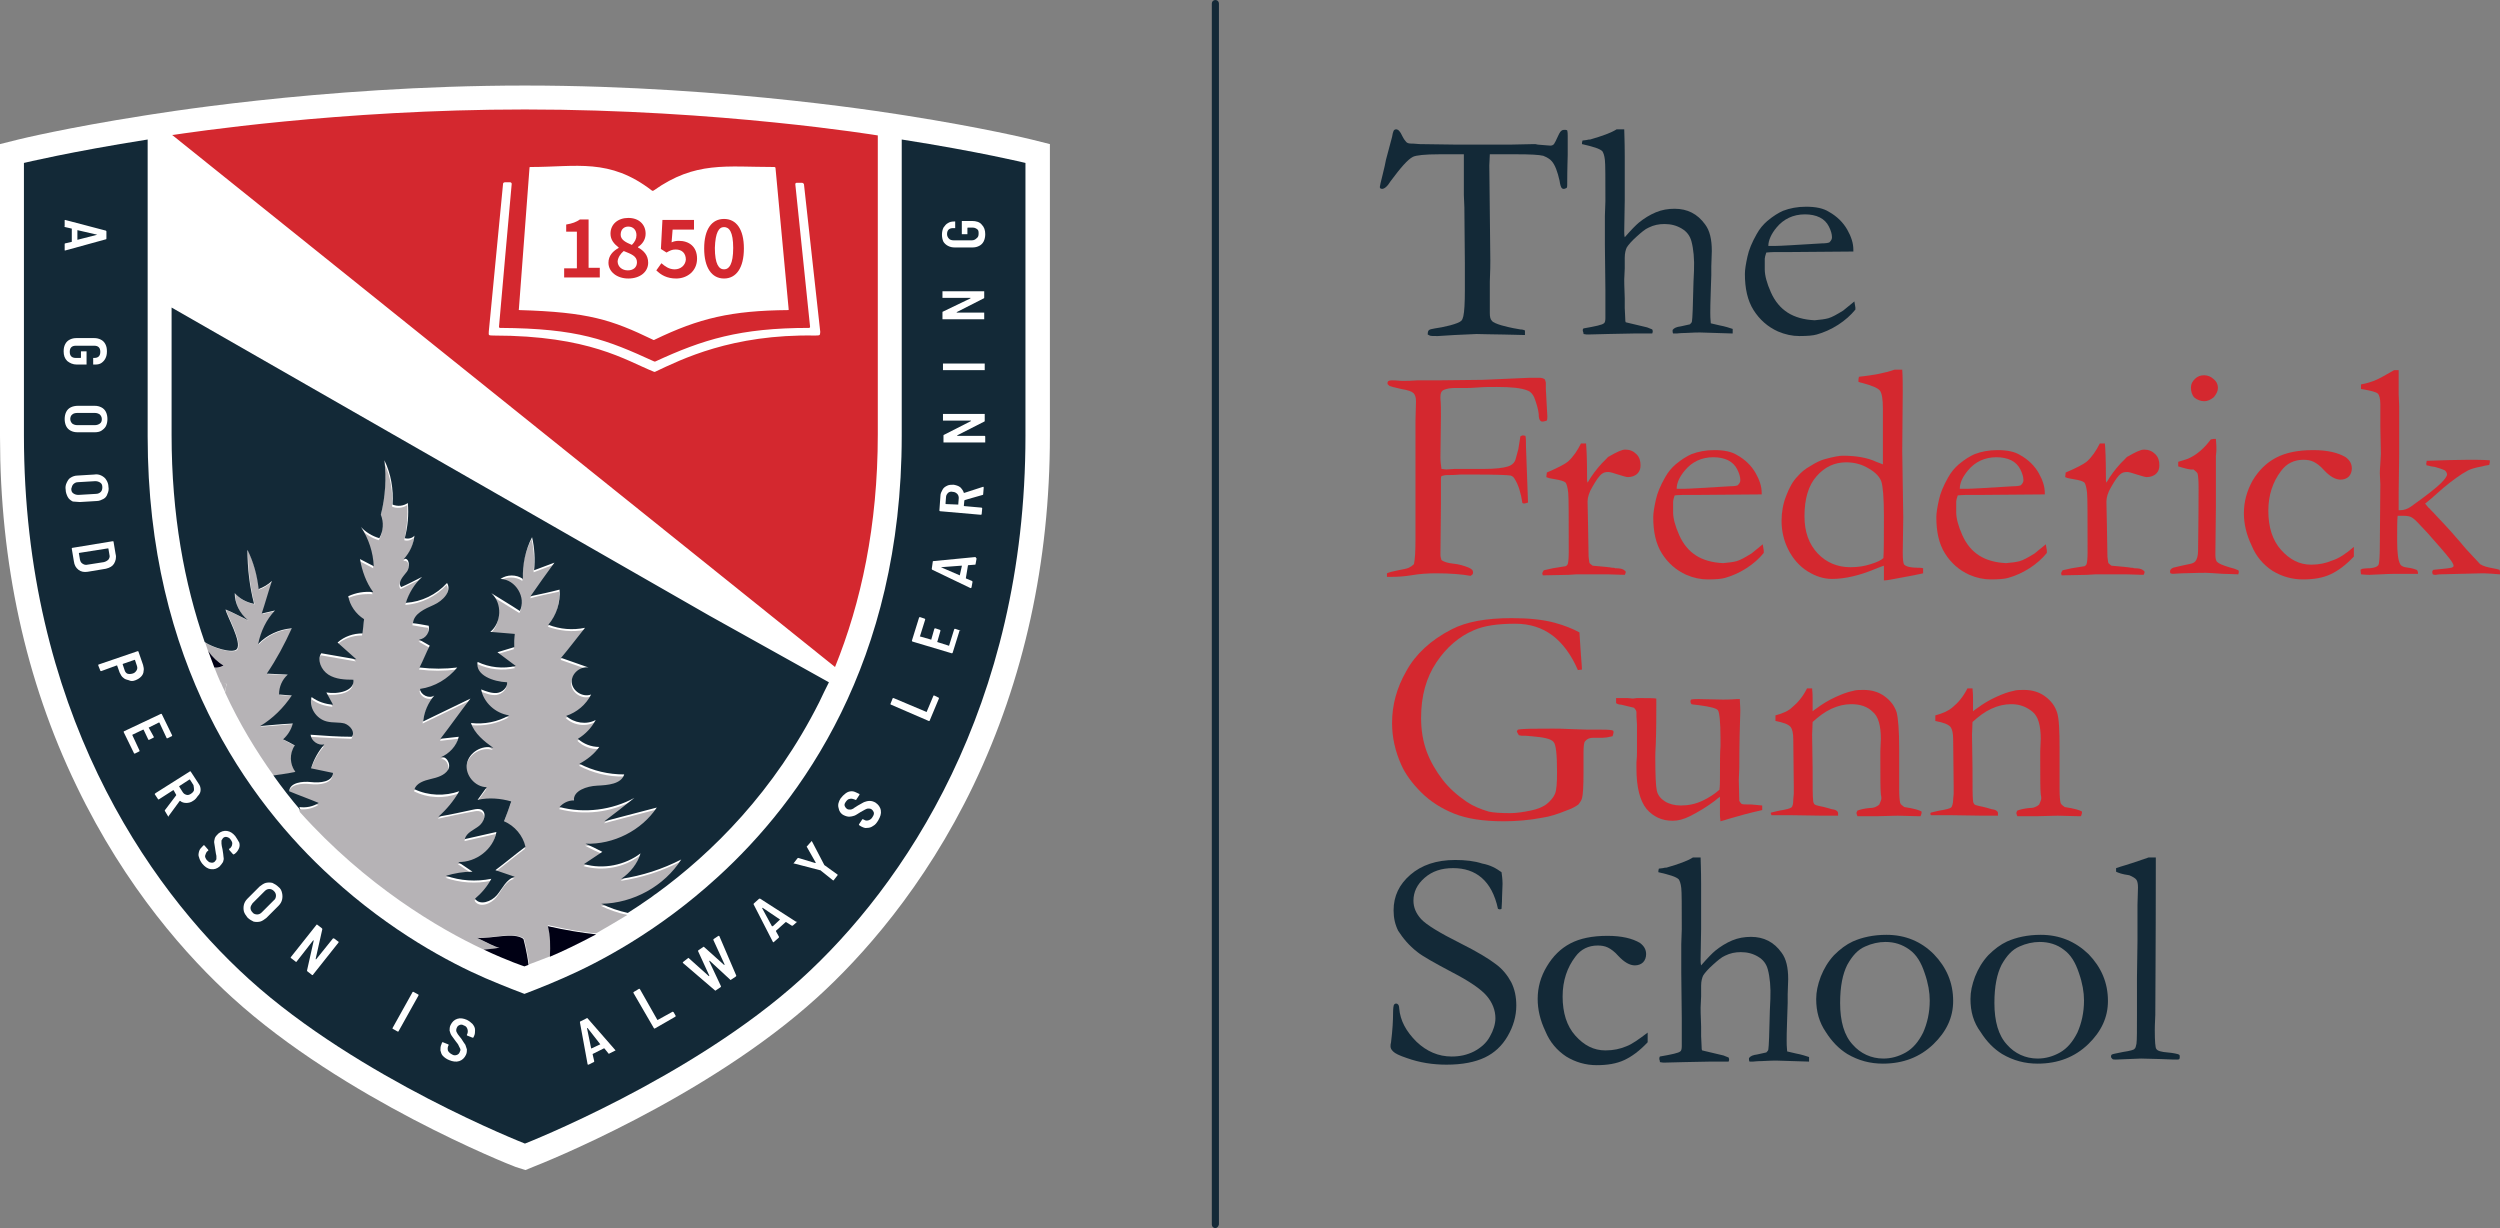 <?xml version="1.0" encoding="utf-8"?>
<!-- Generator: Adobe Illustrator 23.0.3, SVG Export Plug-In . SVG Version: 6.00 Build 0)  -->
<svg version="1.1" id="Layer_1" xmlns="http://www.w3.org/2000/svg" xmlns:xlink="http://www.w3.org/1999/xlink" x="0px" y="0px"
	 viewBox="0 0 491 241.2" style="enable-background:new 0 0 491 241.2;" xml:space="preserve">
<rect x="0" y="0" width="491" height="241.2" fill="#808080" stroke="none"/>
<style type="text/css">
	.st0{fill:#132937;}
	.st1{fill:#FFFFFF;}
	.st2{fill:#D4282F;}
	.st3{fill:#B6B3B6;}
	.st4{fill:#000014;}
</style>
<path class="st0" d="M238.7,241.2c-0.4,0-0.7-0.3-0.7-0.7V0.7c0-0.4,0.3-0.7,0.7-0.7c0.4,0,0.7,0.3,0.7,0.7v239.8
	C239.3,240.9,239,241.2,238.7,241.2"/>
<path class="st1" d="M101.3,229.2c-1.4-0.5-33.8-13.4-55.6-33.2c-8.7-7.9-21-21.5-30.7-41.7C5,133.6,0,110.5,0,85.7V28.3l3.6-0.9
	c0.4-0.1,9.4-2.3,24.7-4.7c0.3,0,34.1-5.9,74.8-5.9c40.6,0,74.6,5.9,74.9,5.9c15.2,2.4,24.2,4.6,24.6,4.7l3.6,0.9v57.3
	c0,24.8-5.1,47.9-15,68.6c-9.7,20.2-22.1,33.9-30.7,41.7c-21.9,19.9-54.3,32.7-55.6,33.2l-1.7,0.7L101.3,229.2z"/>
<path class="st2" d="M119.5,51.6c0,1.8,1.7,3.1,3.9,3.1c2.3,0,3.9-1.3,3.9-3.1c0-1.5-0.9-2.4-2-3v-0.1c0.8-0.5,1.5-1.4,1.5-2.6
	c0-1.8-1.3-3.1-3.4-3.1c-2,0-3.5,1.2-3.5,3.1c0,1.2,0.7,2,1.6,2.7v0.1C120.4,49.3,119.5,50.2,119.5,51.6z M123.4,44.5
	c1,0,1.6,0.7,1.6,1.7c0,0.7-0.3,1.3-0.9,1.9c-1.2-0.5-2.2-1-2.2-2C121.9,45,122.6,44.5,123.4,44.5z M122.5,49.3
	c1.5,0.6,2.6,1,2.6,2.2c0,1-0.7,1.6-1.8,1.6s-2-0.7-2-1.8C121.4,50.5,121.9,49.8,122.5,49.3z"/>
<path class="st2" d="M117.8,52.6h-2.2v-9.5h-1.7c-0.7,0.5-1.5,0.8-2.7,1v1.4h2.1v7.2h-2.5v1.8h7L117.8,52.6L117.8,52.6z"/>
<path class="st2" d="M132.5,52.9c-1.1,0-1.9-0.6-2.6-1.2l-1,1.4c0.9,0.9,2.1,1.6,3.9,1.6c2.1,0,4.1-1.4,4.1-3.9
	c0-2.4-1.6-3.5-3.6-3.5c-0.5,0-1,0.1-1.4,0.3l0.2-2.5h4.2v-1.9h-6.2l-0.3,5.7l1.1,0.7c0.7-0.4,1.1-0.6,1.8-0.6c1.2,0,2,0.7,2,2
	C134.6,52.1,133.7,52.9,132.5,52.9z"/>
<path class="st2" d="M142.2,54.7c2.4,0,3.9-2.1,3.9-5.9s-1.5-5.8-3.9-5.8s-3.9,2-3.9,5.8S139.8,54.7,142.2,54.7z M142.2,44.6
	c1,0,1.8,0.9,1.8,4.1s-0.8,4.2-1.8,4.2s-1.8-1-1.8-4.2C140.5,45.6,141.2,44.6,142.2,44.6z"/>
<path class="st2" d="M172.4,26.6c0,0-31-5.1-69.3-5.1c-36.5,0-66.3,4.6-69.1,5c-0.1,0-0.2,0-0.2,0L164,131l0,0
	c5.1-12.6,8.4-27.7,8.4-45.7v-0.2v-0.5l0,0C172.4,78.1,172.4,26.6,172.4,26.6z M104,32.9c0-0.1,0.1-0.1,0.2-0.1
	c9,0,15.5-1.8,23.8,4.6c0.1,0.1,0.3,0.1,0.4,0c8.2-5.8,14.2-4.6,23.7-4.6c0.1,0,0.1,0.1,0.2,0.1l2.6,27.9c0,0.1-0.1,0.1-0.1,0.1
	c-11.2,0.1-17.5,1.6-26.2,5.8c-0.1,0.1-0.3,0.1-0.4,0c-8.1-3.9-12.6-5.4-26.2-5.8c-0.1,0-0.2-0.1-0.1-0.1L104,32.9z M160.1,65.9
	L160.1,65.9c-16.4-0.3-26.3,4.7-31.4,7.1c-0.1,0.1-0.2,0-0.3,0c-5.5-2.2-12.6-7.1-31.5-7.1l0,0c-1.1,0-0.9-0.1-0.9-0.8l2.8-29
	c0-0.2,0.2-0.3,0.4-0.3h1c0.2,0,0.3,0.2,0.3,0.3c-0.3,3.1-2.3,25.9-2.5,28.1c0,0.1,0.1,0.2,0.2,0.2c15.4,0.1,20.9,2.3,30.3,6.6
	c0.1,0,0.2,0,0.2,0c9.3-4.3,16.6-6.6,30.2-6.6c0.1,0,0.2-0.1,0.2-0.2l-2.9-28c0-0.2,0.1-0.3,0.3-0.3h1c0.2,0,0.4,0.2,0.4,0.3l3.2,29
	C161,65.8,161.2,65.9,160.1,65.9z"/>
<path class="st3" d="M95,186.5c1.2-0.1,2.3-0.1,3.1-0.4c-0.9,0-2.9-1.2-4.4-1.9c2.9,0.1,7.2-1.2,9.2,0.1c0,0,0.7,2.6,1,5.1
	c0.8-0.3,2.2-0.8,4.2-1.6c0.1-2.1,0.1-4.1-0.5-6.1c3.7,0.8,6.6,1.4,9.5,1.6c1.9-1.1,4-2.3,6.1-3.6c-1.8-0.4-3.6-1-5.2-1.8
	c6.3-0.1,12.4-3.5,15.7-8.7c-3.7,1.9-7.7,3.2-11.8,3.8c1.8-1.2,3.1-3,3.8-5c-3.1,2.4-7.3,3.2-11.1,2.1c1.2-0.8,2.4-1.6,3.6-2.4
	c-1.1-0.5-2.2-1-3.3-1.6c5.5,0.2,11-2.6,14-7.1c-3.4,0.9-6.9,1.8-10.3,2.7c2-1.6,3.9-3.1,5.9-4.6c-4.4,2.5-9.8,3.1-14.7,1.8
	c0.7-0.8,1.7-1.3,2.8-1.3c-0.1-2,2.5-2.9,4.6-2.9s4.6-0.3,5.3-2.2c-3,0.1-6.1-0.7-8.8-2.1c1.6-0.8,2.9-1.9,3.9-3.3
	c-1.5,0.1-3.1-0.5-4.2-1.6c1.5-0.9,2.7-2.2,3.5-3.7c-1.8,1-4.3,0.7-5.8-0.8c2.1-0.7,4-2.3,4.9-4.2c-1.6,0.6-3.6-0.6-3.8-2.3
	s1.6-3.3,3.3-3c-1.8-0.6-3.6-1.3-5.4-1.9c1.6-2,3.1-4,4.7-5.9c-2.4,0.5-4.9,0.2-7.2-0.6c1.6-1.9,2.4-4.4,2.2-6.9
	c-1.9,0.4-3.8,0.8-5.7,1.3c1.6-2.2,3.2-4.4,4.7-6.6l-4,1.5c0.2-2.2,0.1-4.4-0.4-6.5c-1.3,2.5-2,5.4-1.8,8.2c-1.3-0.9-3.2-0.9-4.4,0
	c3,0.1,5.2,3.7,3.8,6.3c-1.9-1.2-3.8-2.3-5.6-3.5c2.1,2,2,5.8-0.2,7.6c1.6,0.1,3.2,0.3,4.8,0.4c0,0.9,0,1.7-0.1,2.6
	c-1.1,0.3-2.2,0.7-3.3,1c1.2,0.9,2.4,1.8,3.6,2.7c-2.5,0.6-5.2,0.3-7.5-0.8c-0.5,2.6,3.1,3.8,5.8,4c0.1,1-0.9,1.9-2,2.1
	c-1.1,0.1-2.1-0.3-3.1-0.7c0.5,2.6,2.8,4.8,5.5,5.1c-2.2,1.2-4.9,1.8-7.5,1.5c0.7,2.1,2.6,3.5,4.4,4.9c-2.2-0.7-4.8,0.8-5.2,3.1
	c-0.4,2.2,1.6,4.5,3.9,4.6l-1.8,2.5c2.2-0.5,4.5-0.4,6.6,0.3c-0.5,1.3-1,2.6-1.4,3.9c2.1,0.9,3.7,2.8,4.2,5c-2,1.5-3.9,3.1-5.9,4.6
	l3.8,1.3c-1.7,0.4-2.4,2.2-3.5,3.6c-1.1,1.4-3.4,2.2-4.3,0.7c1.3-1.1,2.4-2.4,3.2-3.9c-2.9,0.6-6.1,0.4-8.9-0.6
	c1.7-0.6,3.4-0.8,5.2-0.8c-0.9-0.6-1.8-1.2-2.8-1.9c3.5,0.1,6.9-2.6,7.5-5.9l-6.2,1.4c0.4-1.2,1.8-1.8,2.8-2.6s1.6-2.6,0.4-3.2
	c-0.5-0.2-1-0.1-1.5,0c-2.3,0.4-4.6,0.9-6.9,1.4c1.7-1.4,3.1-3.1,4.1-5c-2.8,1.1-6.1,1-8.8-0.4c0.5-1.2,1.9-1.7,3.2-2
	s2.8-0.7,3.4-1.8c0.6-1.1-0.4-3-1.6-2.4c1.8-0.7,3.3-2.2,3.7-4.1c-1.2,0.1-2.4,0.3-3.6,0.4c2-2.6,3.9-5.3,5.9-7.9
	c-3.1,1.5-6.2,3-9.3,4.5c0.2-1.9,1-3.6,2.2-5.1c-1,0.7-2.7-0.1-2.8-1.3c2.9-0.4,5.6-2,7.3-4.2c-2.5,0.3-5,0.3-7.4,0
	c0.7-1.4,1.3-2.9,2-4.3c-0.7-0.4-1.4-0.8-2.1-1.2c1.3-0.1,2.2-1.5,1.9-2.7c-1-0.1-2-0.3-3.1-0.5c0.2-1.9,2.4-2.7,4.1-3.6
	c1.7-0.8,3.6-2.7,2.6-4.3c-2,2.2-5,3.7-8.1,3.9c0.6-1.9,1.7-3.7,3.2-5.1c-1.4,0.6-2.7,1.3-4.1,2c-0.8-0.9,0.3-2.1,1.1-3
	c0.8-0.9,0.6-2.9-0.6-2.5c1.2-1.3,1.9-2.9,2.1-4.6c-0.5,0.5-1.3,0.7-1.9,0.5c0.5-2.2,0.7-4.6,0.6-6.9c-0.9,0.6-2.1,0.7-3,0.3
	c0.2-3-0.3-6-1.6-8.7c0.5,3.6,0.2,7.2-0.7,10.7c0.6,1.5,0.5,3.2-0.3,4.6c-1.4-0.4-2.6-1.2-3.6-2.2c1.6,2.3,2.4,4.9,2.5,7.7
	c-0.9-0.5-1.8-0.9-2.7-1.4c0.3,2.3,1.2,4.5,2.6,6.5c-1.7-0.1-3.4,0.1-4.9,0.8c0.3,1.8,1.5,3.5,3.1,4.5c-0.1,0.9-0.2,1.8-0.3,2.8
	c-1.8,0-3.6,0.6-4.9,1.8l3.7,3.3l-6.9-1.2c-0.9,1.4-0.1,3.4,1.4,4.2c1.4,0.9,3.2,0.9,4.9,1c0.3,2.2-3,2.8-5.3,2.5
	c0.4,0.8,0.9,1.6,1.3,2.4c-1.5-0.1-3-0.6-4.2-1.5c-0.5,2,0.9,4.4,3,4.8c1.1,0.2,2.4,0,3.5,0.4c1.1,0.3,2.1,1.6,1.4,2.6
	c-2.7-0.1-5.4-0.2-8.1-0.4c0.1,1.2,1.5,2.2,2.7,1.9c-1.2,1.4-2.1,3-2.6,4.7c1.4,0.3,2.9,0.6,4.3,0.9c-0.1,1.7-2.6,2-4.3,1.8
	s-4.2,0-4.3,1.8c1.9,0.8,3.9,1.6,5.8,2.3c-1.1,0.7-2.5,1-3.8,0.8c0.1,0.2,0.1,0.4,0.2,0.6C71.8,173.9,86.2,182.4,95,186.5z"/>
<path class="st3" d="M43.9,130.7c-0.5,0.4-1.2,0.5-1.8,0.4c0.4,1,0.8,2,1.2,2.9c0.4,0.2,0.8,0.2,1.2,0.3c-0.1,0.6-0.2,1.1-0.3,1.7
	c2.8,6.1,6.1,11.5,9.6,16.4c1.4-0.2,2.9-0.5,4.3-0.7c-1.1-1.5-1.2-3.7-0.1-5.2c-0.8-0.4-1.6-0.8-2.3-1.2c0.9-0.9,1.6-2,1.9-3.1
	c-2.2,0.2-4.3,0.4-6.4,0.5c2.5-1.5,4.6-3.6,6.2-6c-0.8-0.1-1.7-0.1-2.5-0.2c0-1.4,0.6-2.9,1.7-3.9c-1.4-0.1-2.8-0.1-4.1-0.2
	c1.9-2.8,3.6-5.8,4.9-8.9c-2.5,0.2-4.9,1.3-6.6,3.1c0.4-2.4,1.6-4.7,3.3-6.6c-0.9,0.2-1.7,0.4-2.6,0.6c0.7-2.1,1.3-4.3,2-6.4
	c-0.8,0.7-1.7,1.3-2.6,1.6c-0.3-2.6-1-5.3-2.2-7.7c0,3.6,0.4,7.1,1.3,10.6c-1.4-0.3-2.8-1-3.8-2.1c0,2,0.9,4.1,2.6,5.3
	c-1.4-0.7-2.9-1.5-4.4-2.1c0.3,1.2,3.3,6.5,2.2,7.8c-0.7,0.9-4.7-0.3-6.3-1.4c0.2,0.6,0.4,1.2,0.6,1.8C41.7,129,42.7,130,43.9,130.7
	z"/>
<path class="st4" d="M108,187.9c2.4-1,5.5-2.5,9.1-4.4c-2.9-0.3-5.9-0.8-9.5-1.6C108.1,183.8,108.1,185.8,108,187.9z"/>
<path class="st4" d="M93.7,184.2c1.6,0.7,3.6,1.9,4.4,1.9c-0.8,0.2-1.9,0.3-3.1,0.4c4.9,2.3,8,3.3,8,3.3s0.3-0.1,0.8-0.3
	c-0.3-2.6-1-5.1-1-5.1C100.9,183,96.6,184.4,93.7,184.2z"/>
<path class="st4" d="M40.9,127.9c0.4,1.1,0.8,2.1,1.2,3.2c0.6,0.1,1.3-0.1,1.8-0.4C42.7,130,41.7,129,40.9,127.9z"/>
<path class="st3" d="M44.2,135.9c0.1-0.6,0.2-1.1,0.3-1.7c-0.4,0-0.8-0.1-1.2-0.3C43.6,134.6,43.9,135.3,44.2,135.9z"/>
<path class="st0" d="M139.3,120.9L33.7,60.4c0,0.3,0,23.6,0,24.3l0,0l0,0c0,0,0,0.4,0,0.5v0.2c0,15.7,2.5,29.2,6.5,40.7
	c1.6,1.1,5.5,2.3,6.3,1.4c1.1-1.3-2-6.6-2.2-7.8c1.5,0.6,2.9,1.4,4.4,2.1c-1.6-1.3-2.6-3.3-2.6-5.3c1,1.1,2.3,1.8,3.8,2.1
	c-0.9-3.5-1.3-7-1.3-10.6c1.2,2.4,1.9,5,2.2,7.7c1-0.4,1.9-0.9,2.6-1.6c-0.7,2.1-1.3,4.3-2,6.4c0.9-0.2,1.7-0.4,2.6-0.6
	c-1.7,1.8-2.8,4.1-3.3,6.6c1.7-1.8,4.1-2.9,6.6-3.1c-1.4,3.1-3,6.1-4.9,8.9c1.4,0.1,2.8,0.1,4.1,0.2c-1.1,1-1.7,2.4-1.7,3.9
	c0.8,0.1,1.7,0.1,2.5,0.2c-1.6,2.4-3.7,4.5-6.2,6c2.2-0.2,4.3-0.4,6.4-0.5c-0.3,1.2-1,2.3-1.9,3.1c0.8,0.4,1.6,0.8,2.3,1.2
	c-1.1,1.6-1,3.7,0.1,5.2c-1.4,0.3-2.9,0.5-4.3,0.7c1.7,2.4,3.5,4.7,5.3,6.8c-0.1-0.2-0.1-0.4-0.2-0.6c1.3,0.2,2.7-0.1,3.8-0.8
	c-1.9-0.8-3.9-1.5-5.8-2.3c0.1-1.7,2.6-2,4.3-1.8s4.2,0,4.3-1.8c-1.4-0.3-2.9-0.6-4.3-0.9c0.5-1.7,1.4-3.3,2.6-4.7
	c-1.2,0.3-2.6-0.7-2.7-1.9c2.7,0.2,5.4,0.4,8.1,0.4c0.7-0.9-0.3-2.2-1.4-2.6c-1.1-0.3-2.3-0.1-3.5-0.4c-2.1-0.5-3.6-2.8-3-4.8
	c1.2,0.9,2.7,1.4,4.2,1.5c-0.4-0.8-0.9-1.6-1.3-2.4c2.3,0.4,5.6-0.3,5.3-2.5c-1.7,0-3.5-0.1-4.9-1c-1.4-0.9-2.3-2.9-1.4-4.2l6.9,1.2
	l-3.7-3.3c1.3-1.2,3.1-1.8,4.9-1.8c0.1-0.9,0.2-1.8,0.3-2.8c-1.6-1-2.8-2.7-3.1-4.5c1.5-0.7,3.2-1,4.9-0.8c-1.4-1.9-2.2-4.2-2.6-6.5
	c0.9,0.5,1.8,0.9,2.7,1.4c-0.1-2.7-1-5.4-2.5-7.7c0.9,1,2.2,1.8,3.6,2.2c0.8-1.4,0.9-3.1,0.3-4.6c0.9-3.5,1.1-7.2,0.7-10.7
	c1.3,2.7,1.8,5.7,1.6,8.7c1,0.4,2.1,0.3,3-0.3c0.2,2.3,0,4.6-0.6,6.9c0.7,0.2,1.5,0,1.9-0.5c-0.2,1.7-0.9,3.3-2.1,4.6
	c1.1-0.4,1.3,1.6,0.6,2.5c-0.7,0.9-1.9,2.1-1.1,3c1.4-0.6,2.7-1.3,4.1-2c-1.5,1.4-2.6,3.2-3.2,5.1c3.1-0.2,6-1.6,8.1-3.9
	c1,1.6-0.8,3.5-2.6,4.3c-1.8,0.8-3.9,1.7-4.1,3.6c1,0.1,2,0.3,3.1,0.5c0.3,1.2-0.6,2.6-1.9,2.7c0.7,0.4,1.4,0.8,2.1,1.2
	c-0.7,1.4-1.3,2.9-2,4.3c2.5,0.3,5,0.3,7.4,0c-1.8,2.2-4.4,3.8-7.3,4.2c0.1,1.2,1.8,2,2.8,1.3c-1.2,1.4-2,3.2-2.2,5.1
	c3.1-1.5,6.2-3,9.3-4.5c-2,2.6-3.9,5.3-5.9,7.9c1.2-0.1,2.4-0.3,3.6-0.4c-0.4,1.8-1.9,3.4-3.7,4.1c1.2-0.6,2.3,1.3,1.6,2.4
	c-0.7,1.1-2.1,1.5-3.4,1.8s-2.8,0.8-3.2,2c2.7,1.3,6,1.4,8.8,0.4c-1.1,1.9-2.5,3.6-4.1,5c2.3-0.4,4.6-0.9,6.9-1.4
	c0.5-0.1,1-0.2,1.5,0c1.2,0.6,0.6,2.4-0.4,3.2s-2.5,1.3-2.8,2.6l6.2-1.4c-0.6,3.4-4,6-7.5,5.9c0.9,0.6,1.8,1.2,2.8,1.9
	c-1.8,0-3.5,0.3-5.2,0.8c2.8,1,5.9,1.2,8.9,0.6c-0.8,1.5-1.9,2.8-3.2,3.9c0.9,1.4,3.2,0.6,4.3-0.7s1.8-3.1,3.5-3.6l-3.8-1.3
	c2-1.5,3.9-3.1,5.9-4.6c-0.5-2.2-2.1-4.1-4.2-5c0.5-1.3,1-2.6,1.4-3.9c-2.1-0.6-4.4-0.8-6.6-0.3l1.8-2.5c-2.3,0-4.3-2.4-3.9-4.6
	c0.4-2.2,3-3.8,5.2-3.1c-1.8-1.3-3.7-2.8-4.4-4.9c2.6,0.3,5.2-0.2,7.5-1.5c-2.7-0.4-5-2.5-5.5-5.1c1,0.4,2.1,0.8,3.1,0.7
	s2.1-1,2-2.1c-2.7-0.1-6.3-1.4-5.8-4c2.3,1.1,5,1.4,7.5,0.8c-1.2-0.9-2.4-1.8-3.6-2.7c1.1-0.3,2.2-0.7,3.3-1c0-0.9,0-1.7,0.1-2.6
	c-1.6-0.1-3.2-0.3-4.8-0.4c2.2-1.8,2.4-5.6,0.2-7.6c1.9,1.2,3.8,2.3,5.6,3.5c1.3-2.6-0.8-6.2-3.8-6.3c1.3-0.9,3.1-0.9,4.4,0
	c-0.1-2.8,0.5-5.7,1.8-8.2c0.5,2.1,0.6,4.4,0.4,6.5l4-1.5c-1.6,2.2-3.2,4.4-4.7,6.6c1.9-0.4,3.8-0.8,5.7-1.3c0.2,2.5-0.6,5-2.2,6.9
	c2.3,0.9,4.8,1.1,7.2,0.6c-1.6,2-3.1,4-4.7,5.9c1.8,0.6,3.6,1.3,5.4,1.9c-1.7-0.3-3.5,1.3-3.3,3s2.2,2.9,3.8,2.3
	c-1,2-2.8,3.5-4.9,4.2c1.5,1.4,4,1.8,5.8,0.8c-0.8,1.5-2,2.8-3.5,3.7c1.1,1,2.6,1.6,4.2,1.6c-1,1.4-2.4,2.5-3.9,3.3
	c2.7,1.4,5.7,2.1,8.8,2.1c-0.6,1.9-3.2,2.1-5.3,2.2c-2.1,0.1-4.7,1-4.6,2.9c-1.1,0-2.1,0.5-2.8,1.3c4.9,1.3,10.3,0.6,14.7-1.8
	c-2,1.6-3.9,3.1-5.9,4.6c3.4-0.9,6.9-1.8,10.3-2.7c-3,4.5-8.5,7.3-14,7.1c1.1,0.5,2.2,1,3.3,1.6c-1.2,0.8-2.4,1.6-3.6,2.4
	c3.8,1.1,8.1,0.2,11.1-2.1c-0.6,2-2,3.8-3.8,5c4.1-0.6,8.1-1.9,11.8-3.8c-3.3,5.2-9.4,8.6-15.7,8.7c1.6,0.8,3.4,1.4,5.2,1.8
	c1.4-0.9,2.8-1.8,4.2-2.8c0.5-0.3,0.9-0.7,1.4-1c11-8,23.2-20.1,32-37.6l0,0c0.3-0.7,1.6-3.3,1.9-3.9L139.3,120.9z"/>
<path class="st0" d="M201.4,32c0,0-9-2.2-24.3-4.6v58.2c0,44.5-19.7,71.7-36.2,86.7c-11.7,10.7-23.4,16.8-30.3,19.8
	c-3.6,1.6-7.6,3.1-7.6,3.1s-4-1.5-7.7-3.1c-6.9-3-18.5-9.1-30.1-19.7C48.7,157.4,29,130.2,29,85.7V27.4C13.8,29.8,4.7,32,4.7,32
	v53.5c0,53.4,24,88.5,44.2,106.8c21.5,19.5,54.2,32.3,54.2,32.3s32.7-12.8,54.2-32.3c20.1-18.2,44.1-53.4,44.1-106.7V32z"/>
<path class="st1" d="M12.8,44.6l1.3,0.3c0,0,0,0,0,0.1v2.4v0.1l-1.3,0.3c-0.1,0-0.1,0.1-0.1,0.2v1.1c0,0.1,0,0.1,0.1,0.1l0,0l8-2.2
	c0.1,0,0.1-0.1,0.1-0.2v-1.3c0-0.1,0-0.1-0.1-0.2l-8-2.1c-0.1,0-0.1,0-0.1,0.1v1.1C12.6,44.5,12.7,44.6,12.8,44.6z M15.2,45.2
	L15.2,45.2l3.9,0.9l0,0l0,0l-3.9,1l0,0c0,0,0,0,0-0.1V45.2L15.2,45.2z"/>
<path class="st1" d="M15.1,71.6h1.8H17v-0.1v-2.4V69h-0.1H16h-0.1v0.1v1.1c0,0,0,0.1-0.1,0.1h-0.9c-0.4,0-0.7-0.1-0.9-0.3
	c-0.2-0.2-0.3-0.5-0.3-0.9s0.1-0.7,0.3-0.9c0.2-0.2,0.5-0.3,0.9-0.3h3.6c0.4,0,0.7,0.1,0.9,0.3s0.3,0.5,0.3,0.9s-0.1,0.7-0.3,0.9
	c-0.2,0.2-0.5,0.3-0.9,0.3h-0.1h-0.1v0.1v1.1v0.1h0.1h0.3c0.5,0,0.9-0.1,1.2-0.3s0.6-0.5,0.8-0.9S21,69.6,21,69s-0.1-1-0.3-1.4
	s-0.5-0.7-0.9-0.9c-0.4-0.2-0.8-0.3-1.3-0.3H15c-0.5,0-0.9,0.1-1.3,0.3c-0.4,0.2-0.7,0.5-0.9,0.9c-0.2,0.4-0.3,0.8-0.3,1.4
	c0,0.8,0.2,1.4,0.7,1.9C13.7,71.3,14.3,71.6,15.1,71.6z"/>
<path class="st1" d="M13.9,84.6c0.4,0.2,0.8,0.3,1.4,0.3h3.3c0.5,0,1-0.1,1.3-0.3s0.7-0.5,0.9-0.9s0.3-0.9,0.3-1.4s-0.1-1-0.3-1.4
	s-0.5-0.7-0.9-0.9c-0.4-0.2-0.8-0.3-1.3-0.3h-3.3c-0.5,0-1,0.1-1.4,0.3s-0.7,0.5-0.9,0.9s-0.3,0.9-0.3,1.4s0.1,1,0.3,1.4
	S13.5,84.4,13.9,84.6z M14.2,81.4c0.2-0.2,0.6-0.3,1-0.3h3.4c0.4,0,0.7,0.1,1,0.3c0.2,0.2,0.4,0.5,0.4,0.9s-0.1,0.7-0.4,0.9
	s-0.6,0.3-1,0.3h-3.4c-0.4,0-0.7-0.1-1-0.3c-0.2-0.2-0.4-0.5-0.4-0.9C13.8,82,13.9,81.6,14.2,81.4z"/>
<path class="st1" d="M15.7,98.6l3.3-0.2c0.5,0,0.9-0.2,1.3-0.4c0.4-0.2,0.7-0.6,0.8-1c0.2-0.4,0.3-0.9,0.2-1.4c0-0.5-0.2-1-0.4-1.3
	c-0.2-0.4-0.6-0.7-1-0.9s-0.9-0.3-1.4-0.2l-3.3,0.2c-0.5,0-1,0.2-1.3,0.4c-0.4,0.2-0.6,0.6-0.8,1c-0.2,0.4-0.3,0.9-0.2,1.4
	c0,0.5,0.2,1,0.4,1.4s0.6,0.7,1,0.9C14.7,98.5,15.2,98.6,15.7,98.6z M14.4,95.1c0.2-0.2,0.5-0.4,0.9-0.4l3.4-0.2
	c0.4,0,0.7,0.1,1,0.3s0.4,0.5,0.4,0.9s-0.1,0.7-0.3,0.9c-0.2,0.2-0.5,0.4-1,0.4l-3.4,0.2c-0.4,0-0.7-0.1-1-0.3
	C14.1,96.7,14,96.4,14,96C14.1,95.6,14.2,95.3,14.4,95.1z"/>
<path class="st1" d="M22.4,110.7c0.3-0.5,0.5-1.2,0.3-1.9l-0.4-2.4c0,0,0-0.1-0.1-0.1h-0.1l-7.9,1.3c0,0-0.1,0-0.1,0.1s0,0.1,0,0.1
	l0.4,2.4c0.1,0.8,0.4,1.3,0.9,1.7s1.1,0.5,1.8,0.4l3.6-0.6C21.6,111.5,22.1,111.2,22.4,110.7z M17.2,110.9c-0.4,0.1-0.7,0-1-0.2
	s-0.4-0.4-0.5-0.8l-0.2-1.2v-0.1l5.7-0.9c0,0,0.1,0,0.1,0.1l0.2,1.2c0.1,0.3,0,0.6-0.2,0.9c-0.2,0.2-0.5,0.4-0.9,0.5L17.2,110.9z"/>
<path class="st1" d="M26.6,133.6c0.5-0.2,0.8-0.4,1.1-0.7s0.5-0.7,0.5-1.1c0.1-0.4,0-0.8-0.1-1.2l-0.9-2.6c0,0,0-0.1-0.1-0.1H27
	l-7.6,2.6c0,0-0.1,0-0.1,0.1v0.1l0.4,1c0,0,0,0.1,0.1,0.1h0.1l3-1.1H23l0.5,1.4c0.2,0.4,0.4,0.8,0.7,1c0.3,0.3,0.7,0.4,1.1,0.5
	C25.7,133.8,26.1,133.8,26.6,133.6z M24.5,131.7l-0.4-1.2v-0.1l2.3-0.8h0.1l0.4,1.2c0.1,0.3,0.1,0.6-0.1,0.9s-0.4,0.5-0.8,0.6
	c-0.4,0.1-0.7,0.1-1,0C24.8,132.2,24.6,132,24.5,131.7z"/>
<path class="st1" d="M29.2,142.9C29.2,142.8,29.2,142.8,29.2,142.9l2-1h0.1l1.4,3c0,0,0,0.1,0.1,0.1h0.1l0.8-0.4c0,0,0.1,0,0.1-0.1
	v-0.1l-2-4.1c0,0,0-0.1-0.1-0.1h-0.1l-7.2,3.4c0,0-0.1,0-0.1,0.1v0.1l2,4.1c0,0,0,0.1,0.1,0.1h0.1l0.8-0.4c0,0,0.1,0,0.1-0.1v-0.1
	l-1.4-3v-0.1l2.1-1h0.1l0.9,1.9c0,0,0,0.1,0.1,0.1h0.1l0.8-0.4c0,0,0.1,0,0.1-0.1v-0.1L29.2,142.9z"/>
<path class="st1" d="M39.4,155.1c0-0.4-0.1-0.8-0.4-1.2l-1.5-2.3c0,0,0-0.1-0.1-0.1s-0.1,0-0.1,0l-6.8,4.3c0,0,0,0.1-0.1,0.1v0.1
	l0.6,0.9c0,0,0,0.1,0.1,0.1s0.1,0,0.1,0l2.8-1.8h0.1l0.5,0.9v0.1l-2.2,2.9c0,0.1-0.1,0.1,0,0.2l0.6,1c0,0.1,0.1,0.1,0.1,0.1
	s0,0,0-0.1l2.2-3c0,0,0,0,0.1,0c0.3,0.3,0.8,0.4,1.2,0.4s0.9-0.1,1.3-0.4c0.4-0.2,0.7-0.6,0.9-0.9C39.3,155.9,39.4,155.5,39.4,155.1
	z M38.1,155.2c-0.1,0.3-0.3,0.5-0.6,0.7s-0.6,0.3-0.9,0.2s-0.5-0.2-0.7-0.5l-0.7-1.1v-0.1l2-1.3h0.1l0.7,1.1
	C38.1,154.7,38.1,154.9,38.1,155.2z"/>
<path class="st1" d="M46.2,164.2c-0.5-0.6-1-0.9-1.6-1s-1.2,0.1-1.7,0.5c-0.3,0.3-0.6,0.6-0.7,0.9c-0.1,0.4-0.2,0.7-0.1,1.1
	s0.1,0.8,0.2,1.3c0.1,0.5,0.1,0.8,0.2,1.1c0,0.2,0,0.4,0,0.6c0,0.2-0.2,0.3-0.3,0.5c-0.2,0.2-0.5,0.3-0.8,0.2
	c-0.3,0-0.5-0.2-0.8-0.5c-0.2-0.3-0.4-0.6-0.3-0.9s0.2-0.6,0.4-0.8l0.2-0.1V167v-0.1l-0.7-0.8l-0.1-0.1H40l-0.2,0.2
	c-0.3,0.3-0.6,0.6-0.7,1s-0.2,0.8,0,1.2c0.1,0.4,0.3,0.8,0.6,1.2c0.5,0.6,1,1,1.7,1.1s1.2-0.1,1.7-0.5c0.3-0.3,0.5-0.6,0.7-0.9
	c0.1-0.3,0.2-0.6,0.1-1c0-0.3-0.1-0.8-0.2-1.5c-0.1-0.5-0.2-0.8-0.2-1.1s0-0.5,0-0.6s0.2-0.3,0.3-0.5c0.2-0.2,0.5-0.3,0.8-0.2
	s0.5,0.2,0.7,0.5c0.2,0.3,0.4,0.6,0.3,0.9c0,0.3-0.2,0.6-0.4,0.8l-0.2,0.1v0.1v0.1l0.7,0.8l0.1,0.1h0.1l0.2-0.1
	c0.4-0.3,0.6-0.6,0.8-1s0.2-0.8,0.1-1.2C46.7,165,46.5,164.6,46.2,164.2z"/>
<path class="st1" d="M54.7,174.2c-0.4-0.4-0.8-0.6-1.2-0.8c-0.4-0.1-0.9-0.1-1.3,0s-0.8,0.4-1.2,0.7l-2.4,2.4
	c-0.4,0.4-0.6,0.8-0.7,1.2s-0.1,0.9,0,1.3c0.1,0.4,0.4,0.8,0.7,1.2c0.4,0.4,0.8,0.6,1.2,0.8c0.4,0.1,0.9,0.1,1.3,0s0.8-0.4,1.2-0.7
	l2.4-2.4c0.4-0.4,0.6-0.8,0.7-1.2s0.1-0.9,0-1.3C55.3,174.9,55.1,174.5,54.7,174.2z M53.8,176.8l-2.4,2.4c-0.3,0.3-0.6,0.4-0.9,0.4
	s-0.7-0.1-0.9-0.4c-0.3-0.3-0.4-0.6-0.4-0.9c0-0.3,0.2-0.6,0.4-0.9L52,175c0.3-0.3,0.6-0.4,0.9-0.4s0.6,0.1,0.9,0.4
	c0.3,0.3,0.4,0.6,0.4,0.9S54.1,176.6,53.8,176.8z"/>
<path class="st1" d="M65.6,184.3C65.6,184.2,65.6,184.2,65.6,184.3c-0.1,0-0.2,0-0.2,0l-3.3,4.1c0,0,0,0-0.1,0c0,0,0,0,0-0.1
	l1.3-5.8c0-0.1,0-0.1-0.1-0.2l-0.9-0.7h-0.1c0,0-0.1,0-0.1,0.1l-5,6.3v0.1c0,0,0,0.1,0.1,0.1l0.9,0.7h0.1c0,0,0.1,0,0.1-0.1l3.2-4.1
	c0,0,0,0,0.1,0c0,0,0,0,0,0.1l-1.3,5.8c0,0.1,0,0.1,0.1,0.2l0.9,0.7h0.1c0,0,0.1,0,0.1-0.1l5-6.3V185c0,0,0-0.1-0.1-0.1L65.6,184.3z
	"/>
<path class="st1" d="M81.2,194.8L81.2,194.8c-0.1,0-0.2,0-0.2,0.1l-3.9,7v0.1c0,0,0,0.1,0.1,0.1l0.9,0.5h0.1c0,0,0.1,0,0.1-0.1
	l3.9-7v-0.1c0,0,0-0.1-0.1-0.1L81.2,194.8z"/>
<path class="st1" d="M92.8,201.1c-0.3-0.3-0.7-0.6-1.1-0.8c-0.7-0.3-1.3-0.4-1.9-0.2c-0.6,0.2-1,0.6-1.3,1.2
	c-0.2,0.4-0.2,0.8-0.2,1.1c0.1,0.4,0.2,0.7,0.4,1s0.5,0.7,0.8,1.1c0.3,0.4,0.5,0.6,0.6,0.9c0.1,0.2,0.2,0.4,0.3,0.6s0,0.4-0.1,0.6
	c-0.1,0.3-0.3,0.5-0.6,0.6c-0.3,0.1-0.6,0.1-0.9-0.1c-0.4-0.2-0.6-0.4-0.8-0.7c-0.1-0.3-0.1-0.6,0-0.9l0.1-0.2v-0.1
	c0,0,0-0.1-0.1-0.1l-1-0.4h-0.1c0,0-0.1,0-0.1,0.1l-0.1,0.3c-0.2,0.4-0.2,0.8-0.2,1.2c0.1,0.4,0.2,0.8,0.5,1.1s0.7,0.6,1.2,0.8
	c0.7,0.3,1.4,0.4,2,0.2c0.6-0.2,1-0.6,1.3-1.2c0.2-0.4,0.2-0.8,0.2-1.1c-0.1-0.3-0.2-0.6-0.3-0.9c-0.2-0.3-0.5-0.7-0.8-1.2
	c-0.3-0.4-0.5-0.6-0.7-0.9s-0.2-0.4-0.3-0.6c0-0.2,0-0.4,0.1-0.6c0.1-0.3,0.3-0.5,0.6-0.6c0.2-0.1,0.5-0.1,0.8,0.1
	c0.4,0.1,0.6,0.4,0.7,0.7c0.1,0.3,0.1,0.6,0,0.9l-0.1,0.2v0.1c0,0,0,0.1,0.1,0.1l1,0.4h0.1c0,0,0.1,0,0.1-0.1l0.1-0.2
	c0.2-0.4,0.2-0.8,0.2-1.2C93.3,201.8,93.1,201.5,92.8,201.1z"/>
<path class="st1" d="M120.9,206.3l-5.5-6.3c-0.1-0.1-0.1-0.1-0.2,0l-1.2,0.6c-0.1,0-0.1,0.1-0.1,0.2l1.5,8.2c0,0.1,0.1,0.1,0.2,0.1
	l1-0.5c0.1,0,0.1-0.1,0.1-0.2l-0.3-1.3V207l2.2-1.1h0.1l0.8,1c0.1,0.1,0.1,0.1,0.2,0L120.9,206.3
	C120.9,206.4,120.9,206.4,120.9,206.3L120.9,206.3z M117.9,205.1l-1.7,0.8c0,0,0,0-0.1,0l0,0l-0.8-3.9c0,0,0,0,0-0.1c0,0,0,0,0.1,0
	L117.9,205.1C118,205,118,205,117.9,205.1C118,205.1,117.9,205.1,117.9,205.1z"/>
<path class="st1" d="M132.3,198.8C132.3,198.7,132.3,198.7,132.3,198.8c-0.1-0.1-0.2-0.1-0.2-0.1l-2.9,1.6h-0.1l-3.4-6l-0.1-0.1
	h-0.1l-1,0.6l-0.1,0.1v0.1l4,6.9l0.1,0.1h0.1l4-2.3l0.1-0.1v-0.1L132.3,198.8z"/>
<path class="st1" d="M141.3,183.9c0-0.1-0.1-0.1-0.2-0.1l-0.9,0.6c-0.1,0.1-0.1,0.1-0.1,0.2l2.2,4.8v0.1c0,0,0,0-0.1,0l-3.9-3.5
	c-0.1-0.1-0.1-0.1-0.2,0l-0.9,0.6c-0.1,0.1-0.1,0.1-0.1,0.2l2.2,4.8v0.1c0,0,0,0-0.1,0l-3.9-3.5c-0.1-0.1-0.1-0.1-0.2,0l-0.9,0.7
	c-0.1,0.1-0.1,0.1-0.1,0.2l0,0l6.3,5.4c0.1,0.1,0.1,0.1,0.2,0l0.9-0.6c0.1-0.1,0.1-0.1,0.1-0.2l-2.3-4.9c0,0,0,0,0-0.1
	c0,0,0,0,0.1,0l4,3.7c0.1,0.1,0.1,0.1,0.2,0l0.9-0.6c0.1-0.1,0.1-0.1,0.1-0.2L141.3,183.9z"/>
<path class="st1" d="M156.3,181l-7-4.5c-0.1,0-0.1,0-0.2,0l-1,0.9c-0.1,0.1-0.1,0.1-0.1,0.2l3.8,7.4c0.1,0.1,0.1,0.1,0.2,0l0.9-0.8
	c0.1-0.1,0.1-0.1,0.1-0.2l-0.6-1.1v-0.1l1.9-1.7h0.1l1.1,0.7c0.1,0,0.1,0,0.2,0l0.9-0.8C156.4,181.1,156.4,181,156.3,181L156.3,181z
	 M153.2,180.6l-1.4,1.3c0,0,0,0-0.1,0s0,0-0.1,0l-1.9-3.5c0,0,0,0,0-0.1c0,0,0,0,0.1,0L153.2,180.6L153.2,180.6L153.2,180.6z"/>
<path class="st1" d="M161.9,169.9L161.9,169.9l-2.4-4.6l-0.1-0.1c0,0-0.1,0-0.1,0.1l-0.8,0.9c-0.1,0.1-0.1,0.1,0,0.2l1.7,3
	c0,0.1,0,0.1-0.1,0.1l-3.3-1c-0.1,0-0.1,0-0.2,0.1l-0.7,0.9c-0.1,0.1-0.1,0.1,0,0.1h0.1l5,1.3h0.1l2.5,2h0.1c0,0,0.1,0,0.1-0.1
	l0.7-0.9v-0.1c0,0,0-0.1-0.1-0.1L161.9,169.9z"/>
<path class="st1" d="M171.9,157.6c-0.4-0.2-0.7-0.3-1.1-0.3c-0.4,0-0.7,0.1-1,0.2c-0.3,0.1-0.7,0.4-1.3,0.7
	c-0.4,0.3-0.7,0.4-0.9,0.6c-0.2,0.1-0.4,0.2-0.6,0.2c-0.2,0-0.4,0-0.6-0.1c-0.3-0.2-0.4-0.4-0.5-0.6c-0.1-0.3,0-0.5,0.2-0.8
	s0.5-0.6,0.8-0.6c0.3-0.1,0.6,0,0.9,0.1l0.2,0.1h0.1c0,0,0.1,0,0.1-0.1l0.6-0.9V156c0,0,0-0.1-0.1-0.1l-0.2-0.1
	c-0.4-0.2-0.8-0.4-1.2-0.4s-0.8,0.1-1.2,0.4s-0.7,0.6-1,1c-0.4,0.6-0.6,1.3-0.4,1.9c0.1,0.6,0.4,1.1,1,1.4c0.4,0.2,0.8,0.3,1.1,0.3
	s0.7-0.1,1-0.2c0.3-0.1,0.7-0.4,1.2-0.7c0.4-0.2,0.7-0.4,0.9-0.5s0.4-0.2,0.6-0.2s0.4,0,0.6,0.1c0.3,0.2,0.4,0.4,0.5,0.6
	c0.1,0.3,0,0.6-0.2,0.9c-0.2,0.4-0.5,0.6-0.8,0.7c-0.3,0.1-0.6,0.1-0.9-0.1l-0.2-0.1h-0.1c0,0-0.1,0-0.1,0.1l-0.6,0.9v0.1
	c0,0,0,0.1,0.1,0.1l0.3,0.2c0.4,0.2,0.8,0.4,1.2,0.3c0.4,0,0.8-0.1,1.2-0.4c0.4-0.2,0.7-0.6,1-1.1c0.4-0.7,0.6-1.3,0.5-1.9
	C172.9,158.5,172.5,158,171.9,157.6z"/>
<path class="st1" d="M183.5,136.6h-0.1c0,0-0.1,0-0.1,0.1l-1.3,3.1c0,0,0,0.1-0.1,0l-6.4-2.7h-0.1c0,0-0.1,0-0.1,0.1l-0.4,1v0.1
	c0,0,0,0.1,0.1,0.1l7.4,3.2h0.1c0,0,0.1,0,0.1-0.1l1.8-4.3v-0.1c0,0,0-0.1-0.1-0.1L183.5,136.6z"/>
<path class="st1" d="M188.5,123.8l-0.9-0.3h-0.1l-0.1,0.1l-1,3.2c0,0,0,0.1-0.1,0l-2.2-0.7c0,0-0.1,0,0-0.1l0.6-2.1v-0.1l-0.1-0.1
	l-0.9-0.3h-0.1l-0.1,0.1l-0.6,2.1c0,0,0,0.1-0.1,0l-2.1-0.6c0,0-0.1,0,0-0.1l1-3.2v-0.1l-0.1-0.1l-0.9-0.3h-0.1l-0.1,0.1l-1.4,4.5
	v0.1l0.1,0.1l7.7,2.3h0.1l0.1-0.1l1.4-4.5C188.7,123.9,188.7,123.9,188.5,123.8C188.6,123.8,188.6,123.8,188.5,123.8z"/>
<path class="st1" d="M191.6,109.4L191.6,109.4l-8.3,0.8c-0.1,0-0.1,0.1-0.1,0.1l-0.2,1.4c0,0.1,0,0.1,0.1,0.2l7.5,3.6
	c0.1,0,0.1,0,0.2-0.1l0.2-1.1c0-0.1,0-0.1-0.1-0.2l-1.2-0.5c0,0,0,0,0-0.1l0.4-2.4c0,0,0-0.1,0.1-0.1l1.3-0.1c0.1,0,0.1-0.1,0.1-0.1
	l0.2-1.1C191.6,109.5,191.6,109.4,191.6,109.4z M188.5,113L188.5,113C188.4,113,188.4,113,188.5,113l-3.7-1.6l0,0l0,0l4-0.3
	c0,0,0,0,0.1,0c0,0,0,0,0,0.1L188.5,113z"/>
<path class="st1" d="M193.1,95.6C193,95.6,193,95.6,193.1,95.6l-3.7,1.2h-0.1c-0.1-0.4-0.4-0.8-0.7-1.1c-0.4-0.3-0.8-0.4-1.3-0.5
	c-0.5,0-0.9,0-1.3,0.2c-0.4,0.2-0.7,0.4-0.9,0.8s-0.4,0.7-0.4,1.2l-0.2,2.8v0.1l0.1,0.1l8,0.7h0.1l0.1-0.1l0.1-1.1v-0.1l-0.1-0.1
	l-3.4-0.3c0,0-0.1,0-0.1-0.1l0.1-1c0,0,0,0,0.1-0.1l3.5-1c0.1,0,0.1-0.1,0.1-0.2l0.1-1.2C193.2,95.6,193.1,95.6,193.1,95.6z
	 M188.2,99.1L188.2,99.1l-2.4-0.1c0,0-0.1,0-0.1-0.1l0.1-1.3c0-0.3,0.2-0.6,0.4-0.8c0.2-0.2,0.6-0.3,0.9-0.2c0.4,0,0.7,0.2,0.9,0.4
	c0.2,0.2,0.3,0.5,0.3,0.8L188.2,99.1z"/>
<path class="st1" d="M193.4,85.6h-0.1h-5.2H188c0,0,0,0,0-0.1l5.3-2.7c0.1,0,0.1-0.1,0.1-0.2v-1.2v-0.1h-0.1h-8h-0.1v0.1v1.1v0.1
	h0.1h5.3h0.1c0,0,0,0,0,0.1l-5.3,2.7c-0.1,0-0.1,0.1-0.1,0.2v1.2v0.1h0.1h8h0.1v-0.1v-1.1C193.4,85.6,193.4,85.6,193.4,85.6z"/>
<path class="st1" d="M185.2,72.7h0.1h8h0.1v-0.1v-1.1v-0.1h-0.1h-8h-0.1v0.1V72.7C185.1,72.6,185.1,72.6,185.2,72.7z"/>
<path class="st1" d="M185.2,61.2c-0.1,0-0.1,0.1-0.1,0.2v1.2v0.1h0.1h8h0.1v-0.1v-1.1v-0.1h-0.1H188h-0.1c0,0,0,0,0-0.1l5.3-2.7
	c0.1,0,0.1-0.1,0.1-0.2v-1.1v-0.1h-0.1h-8h-0.1v0.1v1.1v0.1h0.1h5.3h0.1c0,0,0,0,0,0.1L185.2,61.2z"/>
<path class="st1" d="M186.2,48.3c0.4,0.2,0.8,0.3,1.3,0.3h3.5c0.5,0,0.9-0.1,1.3-0.3c0.4-0.2,0.7-0.5,0.9-0.9s0.3-0.9,0.3-1.4
	c0-0.8-0.2-1.4-0.7-1.9c-0.4-0.5-1.1-0.7-1.9-0.7H189h-0.1v0.1v2.4V46h0.1h0.9h0.1v-0.1v-1.1c0,0,0-0.1,0.1-0.1h0.9
	c0.4,0,0.6,0.1,0.9,0.3s0.3,0.5,0.3,0.9s-0.1,0.7-0.4,0.9c-0.2,0.2-0.5,0.4-0.9,0.4h-3.6c-0.4,0-0.7-0.1-0.9-0.3
	c-0.2-0.2-0.4-0.5-0.4-0.9s0.1-0.7,0.3-0.9s0.5-0.3,0.9-0.3h0.3h0.1v-0.1v-1.1v-0.1h-0.1h-0.1c-0.5,0-0.9,0.1-1.2,0.3
	c-0.4,0.2-0.6,0.5-0.9,0.9c-0.2,0.4-0.3,0.9-0.3,1.4s0.1,1,0.3,1.4C185.5,47.8,185.8,48.1,186.2,48.3z"/>
<path class="st0" d="M272.2,31.4l1.2-4.5c0.1-0.6,0.2-1,0.3-1.2c0.1-0.2,0.3-0.3,0.5-0.3c0.4,0,0.8,0.4,1.2,1.3
	c0.3,0.6,0.6,1,0.8,1.2c0.2,0.2,0.5,0.3,1,0.3h0.3l1.3,0.1l7.1,0.1h8.3h2.5l4.6-0.1c0.2,0,0.4,0,0.7,0.1c1.4,0.1,2.2,0.2,2.5,0.2
	s0.5-0.1,0.7-0.3c0.1-0.1,0.4-0.7,1-2c0.3-0.6,0.6-0.8,1-0.8c0.2,0,0.4,0,0.6,0.1c0.1,0.4,0.1,0.8,0.1,1.1v1.2v2.5
	c0,0.6-0.1,2.6-0.1,5.9c0,0.2,0,0.4-0.1,0.6c-0.2,0.1-0.4,0.2-0.6,0.2s-0.3-0.1-0.4-0.2c-0.1-0.1-0.3-0.6-0.4-1.4
	c-0.4-1.8-0.9-3.1-1.5-3.8c-0.4-0.5-1-0.8-1.7-1.1c-0.8-0.2-2.5-0.3-5.4-0.3h-5.1c0,0.8-0.1,1.5-0.1,2.2l0.2,18.6
	c0,0.7,0,2.1-0.1,4.2v4v2.2c0,0.7,0.1,1.2,0.4,1.5c0.2,0.3,0.9,0.6,1.9,0.9c1.8,0.5,3.1,0.7,3.7,0.8c0.4,0,0.7,0.1,0.9,0.2v0.9
	l-4.2-0.1c-2.3,0-4.1-0.1-5.3-0.1l-4.4,0.2l-3.2,0.2c-0.9,0-1.4,0-1.6-0.1l-0.4-0.2c0-0.5,0.1-0.8,0.3-0.9c0.1-0.1,0.5-0.2,1.1-0.3
	c0.8-0.1,1.8-0.3,3-0.6c1.1-0.3,1.9-0.6,2.2-0.9c0.2-0.2,0.3-0.5,0.4-0.9c0.2-0.9,0.3-2.6,0.3-5.2v-5.1l-0.1-11.1l-0.1-2.4v-8h-4.8
	c-2.9,0-4.6,0.2-5.2,0.5c-1,0.5-2.4,2.1-4.4,4.8c-0.6,1-1.2,1.5-1.7,1.5l-0.3-0.1c-0.1-0.1-0.1-0.2-0.1-0.3c0-0.2,0.2-1,0.5-2.2
	C271.9,33,272.1,31.9,272.2,31.4"/>
<path class="st0" d="M311,64.5c2.3-0.4,3.7-0.7,4-1c0.2-0.1,0.3-0.5,0.3-1v-2V57l-0.1-8.9v-3.3v-2.4l0.1-2.9c0-4.5,0-7.3-0.1-8.1
	c-0.1-0.9-0.3-1.4-0.5-1.7c-0.5-0.5-1.8-0.9-4-1.4v-0.1c0-0.1,0-0.3,0.1-0.6c0.3,0,0.5-0.1,0.8-0.1c0.3-0.1,0.5-0.1,0.7-0.1
	c2.4-0.7,4.1-1.3,5.2-2h1.5c0,0.6,0.1,2.3,0.1,5.3v3.8v4.9l-0.1,6c0,0.4,0,0.8,0.1,1.2c1.3-1.5,2.2-2.4,2.8-2.9c1-0.8,2.1-1.5,3.3-2
	c1.2-0.5,2.4-0.7,3.7-0.7c2.5,0,4.5,1,6,3.1c0.9,1.2,1.3,2.9,1.3,5.2l-0.1,3V54l-0.1,3c-0.1,2.5-0.1,3.9-0.1,4.4s0,1.2,0.1,2.1
	l1.7,0.4c1.1,0.2,2,0.5,2.6,0.7v0.9l-6.4-0.2c-0.4,0-1.3,0-2.9,0.1c-1,0-1.5,0.1-1.7,0.1h-0.7c-0.1-0.2-0.1-0.3-0.1-0.4v-0.3
	c0.3-0.4,0.8-0.6,1.6-0.7l1.8-0.4c0.2-0.2,0.4-0.4,0.4-0.6c0.1-0.5,0.2-3.1,0.3-7.7l0.1-2.2c0.1-2.3-0.1-4.3-0.5-5.8
	c-0.3-1.1-0.9-1.9-1.9-2.5s-2.1-0.9-3.4-0.9c-1.1,0-2.1,0.2-3.1,0.7c-0.7,0.3-1.4,0.9-2.4,1.8c-0.9,0.8-1.6,1.6-1.9,2.1
	c-0.2,0.4-0.4,1.1-0.4,2v2.1l-0.1,2.2c0,0.2,0,1.4,0.1,3.7v1.9l0.1,2.1c0,0.3,0,0.5,0.1,0.7l4.2,1c0.2,0.1,0.5,0.2,1,0.4l0.1,0.3
	c0,0.1,0,0.3-0.1,0.5c-0.6,0-1,0-1.3,0h-2.3l-5.1,0.1l-3.9,0.1c-0.2,0-0.5,0-0.9-0.1v-0.2C310.8,64.9,310.8,64.7,311,64.5"/>
<path class="st0" d="M347.3,48.3h1.4c1,0,4.1-0.2,9.1-0.5c0.8,0,1.3-0.1,1.5-0.2c0.4-0.4,0.5-0.7,0.5-1c0-0.6-0.2-1.3-0.6-2.1
	c-0.4-0.8-1-1.4-1.8-1.8s-1.8-0.6-2.9-0.6c-2.3,0-4.2,0.9-5.6,2.6C347.9,45.9,347.3,47.2,347.3,48.3 M364,49.4l-12,0.1h-2.3
	c-0.9,0-1.9,0-2.8,0.1c-0.2,0.6-0.3,1-0.3,1.2v0.3v0.3v1.5c0,1.2,0.4,2.7,1.2,4.5c0.8,1.8,1.9,3.1,3.3,4s3.2,1.4,5.3,1.5
	c1.1-0.1,2-0.2,2.7-0.4c0.7-0.2,1.6-0.7,2.9-1.5l2.2-1.8l0.2,1.2c0,0.1,0,0.3,0,0.4c-0.9,1.1-2,2.1-3.4,3s-2.8,1.5-4.2,1.9
	c-0.7,0.2-1.8,0.3-3.4,0.3c-1.4,0-2.8-0.3-4.2-0.9c-2-0.9-3.6-2.3-4.8-4.2c-1.2-1.9-1.7-4.3-1.7-7.1c0-0.9,0.2-2,0.5-3.4
	s0.9-2.8,1.8-4.4c0.6-1.1,1.3-1.9,2.1-2.6c1.2-1,2.2-1.6,3.1-2c1.3-0.5,2.8-0.8,4.5-0.8c1.9,0,3.4,0.3,4.5,1
	c1.6,0.9,2.8,2.1,3.6,3.5c0.8,1.4,1.2,2.7,1.2,3.9L364,49.4L364,49.4z"/>
<path class="st2" d="M272.4,113.3v-0.7c0.4-0.2,1.2-0.4,2.2-0.6c1-0.2,1.7-0.3,2.1-0.5s0.7-0.4,1-0.7c0.2-0.9,0.3-2.5,0.3-4.8V82.7
	l0.1-3.9c0-0.8-0.2-1.3-0.5-1.6c-0.3-0.3-1.1-0.6-2.4-0.8c-1.3-0.3-2.1-0.5-2.3-0.6c-0.2-0.2-0.4-0.3-0.4-0.5c0-0.1,0-0.2,0.1-0.4
	c0.3-0.2,0.5-0.2,0.8-0.2s0.9,0,1.8,0.1h0.8c0.3,0,1.1,0,2.4-0.1h4.2l8.6-0.1l9.1-0.4h0.8h1.3c0.4,0,0.7,0.1,1,0.3
	c0.1,0.3,0.2,0.5,0.2,0.7v1.2l0.3,5.4c0,0.2,0,0.5-0.1,0.8c-0.3,0.1-0.6,0.2-0.9,0.2c-0.2,0-0.3-0.1-0.4-0.2
	c-0.2-0.2-0.3-0.6-0.3-1.3c-0.1-0.9-0.4-2-0.9-3.3c-0.3-0.6-0.7-1.1-1.3-1.3c-1.2-0.5-3.2-0.7-6-0.7c-1.3,0-2.6,0-3.7,0.1
	c-1.2,0.1-1.9,0.1-2.1,0.1h-2.3c-1,0-1.7,0.1-2.4,0.4c-0.4,0.2-0.6,0.6-0.6,1.3v0.4c0.1,1,0.1,2.1,0.1,3.4l-0.1,8.1
	c0,0.8,0.1,1.6,0.2,2.3l0.9,0.1l1.7-0.1h5.7c2.3,0,3.9-0.2,4.8-0.5c0.6-0.2,1-0.5,1.3-1c0.1-0.1,0.3-0.9,0.7-2.4l0.4-2.5
	c0.2-0.1,0.4-0.2,0.5-0.2s0.3,0.1,0.5,0.1c0.1,0.5,0.1,1.2,0.1,2.1l0.4,11c-0.3,0.1-0.6,0.2-0.8,0.2l-0.3-0.1
	c-0.3-2-0.8-3.6-1.5-4.7c-0.2-0.4-0.5-0.6-0.8-0.7c-0.5-0.1-2.9-0.2-7.1-0.2c-1.3,0-2.2,0-2.7,0c-1.2,0.1-1.9,0.1-2.2,0.1h-0.3
	c-0.6,0-1,0.1-1.3,0.2c-0.1,0.2-0.1,0.4-0.1,0.5v2.1c0,0.2,0,1.2,0,3l-0.1,9.9c0,0.3,0.1,0.6,0.2,1c0.4,0.3,1.2,0.6,2.3,0.7
	c1.1,0.1,2.1,0.4,3.1,0.8c0.6,0.3,0.8,0.5,0.8,0.9c0,0.1,0,0.3-0.1,0.4c-0.1,0.1-0.2,0.2-0.4,0.3c-1.6-0.3-3.9-0.5-6.8-0.5
	c-1.5,0-3.2,0.1-4.9,0.4c-1.2,0.2-2.5,0.3-4,0.3L272.4,113.3z"/>
<path class="st2" d="M303,113l-0.1-0.4c0-0.1,0.1-0.3,0.3-0.6l1.8-0.4l2.5-0.4c0.2-0.1,0.3-0.2,0.4-0.4c0.1-0.3,0.2-1,0.2-2.3
	c0-6.8,0-10.7-0.1-11.7s-0.3-1.7-0.5-2c-0.3-0.3-1-0.5-2.2-0.7c-0.7-0.1-1.2-0.2-1.6-0.4l0.1-0.9c2.1-0.9,3.5-1.6,4.2-2.2
	c1-0.9,1.8-2.1,2.5-3.5h1c0.1,1,0.2,3.2,0.2,6.6v0.5c0,0.1,0,0.3,0.1,0.6c0.8-1.4,1.7-2.6,2.8-3.8l0.7-0.7c0.3-0.3,0.5-0.6,0.8-0.7
	c1.4-0.8,2.4-1.3,3.1-1.3c0.9,0,1.6,0.3,2.2,0.9s0.8,1.3,0.8,2.2c0,0.7-0.2,1.2-0.6,1.6c-0.5,0.5-1.2,0.7-1.9,0.7
	c-0.3,0-0.9-0.2-1.9-0.5c-0.9-0.3-1.6-0.5-1.9-0.5c-0.6,0-0.9,0.1-1.2,0.3c-0.6,0.4-1.2,1.3-2,2.7c-0.6,1-0.9,2-0.9,2.8l0.1,4.9
	l0.1,5.9c0.1,0.7,0.1,1.1,0.2,1.3c0.1,0.1,0.3,0.3,0.6,0.5c2.2,0.2,3.4,0.3,3.8,0.4c0.3,0,0.5,0,0.6,0.1c0.9,0,1.5,0.1,1.8,0.4
	c0.2,0.1,0.3,0.2,0.3,0.4c0,0.1-0.1,0.3-0.2,0.5l-3.3-0.1h-1.3h-1.8h-3.1l-1.6,0.1L303,113z"/>
<path class="st2" d="M329.3,96h1.4c1,0,4-0.2,9.1-0.5c0.8,0,1.3-0.1,1.5-0.2c0.4-0.4,0.5-0.7,0.5-1c0-0.6-0.2-1.3-0.6-2.1
	c-0.4-0.8-1-1.4-1.8-1.8s-1.8-0.6-2.9-0.6c-2.3,0-4.2,0.9-5.6,2.6C329.9,93.6,329.3,94.8,329.3,96 M346,97.1l-12,0.1h-2.3
	c-0.9,0-1.9,0-2.8,0.1c-0.2,0.6-0.3,1-0.3,1.2v0.3v0.3v1.5c0,1.2,0.4,2.7,1.2,4.5c0.8,1.8,1.9,3.1,3.3,4s3.2,1.4,5.3,1.5
	c1.1-0.1,2-0.2,2.7-0.4s1.6-0.7,2.9-1.5l2.2-1.8l0.2,1.2c0,0.1,0,0.3,0,0.5c-0.9,1.1-2,2.1-3.4,3s-2.8,1.5-4.2,1.9
	c-0.7,0.2-1.8,0.3-3.4,0.3c-1.4,0-2.8-0.3-4.2-0.9c-2-0.9-3.6-2.3-4.8-4.2c-1.2-1.9-1.7-4.3-1.7-7.1c0-0.9,0.2-2,0.5-3.4
	s0.9-2.8,1.8-4.4c0.6-1.1,1.3-1.9,2.1-2.6c1.2-1,2.2-1.6,3.1-2c1.3-0.5,2.8-0.8,4.5-0.8c1.9,0,3.4,0.3,4.5,1
	c1.6,0.9,2.8,2.1,3.6,3.5c0.8,1.4,1.2,2.7,1.2,3.9L346,97.1L346,97.1z"/>
<path class="st2" d="M369.9,109.6c0.1-1.3,0.1-4.1,0.1-8.3c0-3.5-0.2-5.8-0.5-6.7c-0.3-0.9-1.1-1.8-2.5-2.6
	c-1.3-0.8-2.8-1.2-4.4-1.2c-2.3,0-4.2,0.9-5.8,2.7c-1.6,1.8-2.4,4.4-2.4,7.9c0,3.1,0.9,5.5,2.6,7.3s3.9,2.7,6.4,2.7
	c1.5,0,2.8-0.2,4-0.6C368.7,110.4,369.5,110,369.9,109.6 M369.8,91.2v-0.9v-3.5v-6.6c0-1.8-0.2-3-0.6-3.5s-1.6-1-3.5-1.5
	c-0.1,0-0.4-0.1-0.7-0.2v-0.3c0-0.2,0-0.4,0.1-0.7c2.7-0.3,5-0.7,7-1.4h1.5c0.1,1.4,0.1,2.9,0.1,4.5l-0.1,11.5l0.2,13l-0.1,6.9
	c0,1.4,0.1,2.2,0.3,2.4c0.4,0.4,1.3,0.6,2.6,0.6c0.3,0,0.7,0,1.1,0.1v0.5c0,0.1,0,0.3,0,0.5c-0.6,0.1-1.3,0.3-1.9,0.4l-4.3,0.8
	c-0.6,0.1-1.1,0.2-1.5,0.2v-2.9c-0.3,0.1-0.9,0.3-1.6,0.6c-3.1,1.3-6,2-8.6,2c-1.6,0-3.2-0.5-4.8-1.5c-1.6-1-2.9-2.5-3.8-4.3
	s-1.3-3.7-1.3-5.6c0-1.7,0.3-3.4,0.9-4.9c0.6-1.6,1.3-2.9,2.3-3.9c0.6-0.7,1.4-1.4,2.5-2c1.1-0.7,2-1.1,2.7-1.3
	c1.8-0.5,3-0.7,3.6-0.7c2.7,0,4.9,0.4,6.6,1.2C369.1,90.9,369.5,91.1,369.8,91.2"/>
<path class="st2" d="M384.9,96h1.4c1,0,4.1-0.2,9.1-0.5c0.8,0,1.3-0.1,1.5-0.2c0.4-0.4,0.5-0.7,0.5-1c0-0.6-0.2-1.3-0.6-2.1
	c-0.4-0.8-1-1.4-1.8-1.8s-1.8-0.6-2.9-0.6c-2.3,0-4.2,0.9-5.6,2.6C385.5,93.6,384.9,94.8,384.9,96 M401.6,97.1l-12,0.1h-2.3
	c-0.9,0-1.9,0-2.8,0.1c-0.2,0.6-0.3,1-0.3,1.2v0.3v0.3v1.5c0,1.2,0.4,2.7,1.2,4.5c0.8,1.8,1.9,3.1,3.3,4s3.2,1.4,5.3,1.5
	c1.1-0.1,2-0.2,2.7-0.4s1.6-0.7,2.9-1.5l2.2-1.8l0.2,1.2c0,0.1,0,0.3,0,0.5c-0.9,1.1-2,2.1-3.4,3s-2.8,1.5-4.2,1.9
	c-0.7,0.2-1.8,0.3-3.4,0.3c-1.4,0-2.8-0.3-4.2-0.9c-2-0.9-3.6-2.3-4.8-4.2c-1.2-1.9-1.7-4.3-1.7-7.1c0-0.9,0.2-2,0.5-3.4
	s0.9-2.8,1.8-4.4c0.6-1.1,1.3-1.9,2.1-2.6c1.2-1,2.2-1.6,3.1-2c1.3-0.5,2.8-0.8,4.5-0.8c1.9,0,3.4,0.3,4.5,1
	c1.6,0.9,2.8,2.1,3.6,3.5c0.8,1.4,1.2,2.7,1.2,3.9L401.6,97.1L401.6,97.1z"/>
<path class="st2" d="M404.9,113l-0.1-0.4c0-0.1,0.1-0.3,0.3-0.6l1.8-0.4l2.5-0.4c0.2-0.1,0.3-0.2,0.4-0.4c0.1-0.3,0.2-1,0.2-2.3
	c0-6.8,0-10.7-0.1-11.7s-0.3-1.7-0.5-2c-0.3-0.3-1-0.5-2.2-0.7c-0.7-0.1-1.2-0.2-1.6-0.4l0.1-0.9c2.1-0.9,3.5-1.6,4.2-2.2
	c1-0.9,1.8-2.1,2.5-3.5h1c0.1,1,0.2,3.2,0.2,6.6v0.5c0,0.1,0,0.3,0.1,0.6c0.8-1.4,1.7-2.6,2.8-3.8l0.7-0.7c0.3-0.3,0.5-0.6,0.8-0.7
	c1.4-0.8,2.4-1.3,3.1-1.3c0.9,0,1.6,0.3,2.2,0.9s0.8,1.3,0.8,2.2c0,0.7-0.2,1.2-0.6,1.6c-0.5,0.5-1.2,0.7-1.9,0.7
	c-0.3,0-0.9-0.2-1.9-0.5c-0.9-0.3-1.6-0.5-1.9-0.5c-0.6,0-0.9,0.1-1.2,0.3c-0.6,0.4-1.2,1.3-2,2.7c-0.6,1-0.9,2-0.9,2.8l0.1,4.9
	l0.1,5.9c0.1,0.7,0.1,1.1,0.2,1.3c0.1,0.1,0.3,0.3,0.6,0.5c2.2,0.2,3.4,0.3,3.8,0.4c0.3,0,0.5,0,0.6,0.1c0.9,0,1.5,0.1,1.8,0.4
	c0.2,0.1,0.3,0.2,0.3,0.4c0,0.1-0.1,0.3-0.2,0.5l-3.3-0.1h-1.3h-1.8h-3.1l-1.6,0.1L404.9,113z"/>
<path class="st2" d="M430.3,76.1c0-0.7,0.3-1.2,0.8-1.7s1.1-0.7,1.8-0.7c0.7,0,1.4,0.3,1.9,0.8c0.6,0.5,0.8,1.1,0.8,1.7
	s-0.3,1.2-0.8,1.8c-0.6,0.5-1.2,0.8-1.9,0.8c-0.7,0-1.4-0.3-1.9-0.7C430.5,77.6,430.3,76.9,430.3,76.1 M427.8,91.6v-0.9
	c1.3-0.4,2-0.6,2.1-0.7c0.7-0.3,1.5-0.8,2.3-1.5s1.4-1.4,2-2.2c0.2,0,0.4-0.1,0.6-0.1h0.4c0.1,1,0.1,1.7,0.1,2.1
	c0,0.1,0,0.5-0.1,1.3v1.6v8.6l-0.1,9.1c0,0.7,0.1,1.3,0.4,1.5c0.3,0.3,1,0.6,2.3,1c0.8,0.2,1.4,0.4,1.8,0.6c0.1,0.1,0.1,0.3,0.1,0.4
	c0,0.1-0.1,0.3-0.1,0.4c-0.8,0-1.8-0.1-3-0.1c-1.7-0.1-2.8-0.2-3.3-0.2c-0.3,0-1.9,0-4.8,0.1c-0.6,0-1.2,0.1-1.7,0.1
	c-0.1,0-0.3,0-0.5-0.1c-0.1-0.1-0.1-0.3-0.1-0.4c0-0.3,0.2-0.5,0.6-0.7c0.1,0,1.1-0.3,3.1-0.7c0.6-0.1,1.1-0.3,1.3-0.6
	c0.3-0.4,0.5-1.1,0.5-2c0-1.5,0.1-5.7,0.1-12.6c0-1.4-0.1-2.2-0.2-2.6c-0.1-0.2-0.4-0.5-0.8-0.8C430.1,92.3,429.2,92,427.8,91.6"/>
<path class="st2" d="M462.3,107.4v1.9c-1.6,1.7-3.1,2.8-4.6,3.5s-3.3,1-5.4,1c-2.2,0-4.2-0.6-6-1.7c-1.8-1.2-3.2-2.8-4.1-5
	c-1-2.1-1.5-4.2-1.5-6.3c0-2.3,0.6-4.4,1.7-6.4c1.2-2,2.7-3.5,4.6-4.5s4.3-1.5,7.3-1.5c2.8,0,4.9,0.5,6.4,1.4
	c0.8,0.6,1.2,1.3,1.2,2.2c0,0.6-0.2,1.2-0.6,1.6s-1,0.6-1.6,0.6c-1,0-2.1-0.6-3.3-1.9c-0.7-0.8-1.4-1.3-2-1.6
	c-0.6-0.3-1.3-0.4-2-0.4c-1.8,0-3.3,0.7-4.4,2.2c-1.6,2.1-2.5,4.7-2.5,7.8c0,3.2,0.8,5.8,2.5,7.7s3.6,2.9,5.9,2.9
	c1.6,0,2.9-0.3,4.1-0.8C459.3,109.7,460.7,108.8,462.3,107.4"/>
<path class="st2" d="M463.7,112.8l-0.1-0.9c0.2-0.1,0.3-0.2,0.4-0.2s0.6-0.1,1.5-0.1c0.9-0.1,1.4-0.3,1.6-0.6s0.3-1.7,0.3-4.1
	l0.1-11.8l-0.1-2.1c0-0.2,0-0.8,0.1-2c0-0.5,0.1-1.2,0.1-1.9l-0.1-5.2v-4.5c0-1.1-0.2-1.8-0.5-2.1c-0.3-0.3-1.4-0.6-3.3-0.9V76
	c0-0.1,0-0.3,0-0.5c1.1-0.2,2.1-0.5,3-0.9c0.5-0.2,1.6-0.8,3.5-1.9h0.9c0,0.5,0,0.7,0,0.8v2.6v1.3l0.1,2.4v3.6v5.9l-0.1,7.4V99
	c0,0.3,0,0.7,0,1.2h0.3c0.7,0,1.4-0.2,2.1-0.7c3.1-2.2,5.1-3.8,5.9-4.6c0.8-0.8,1.2-1.4,1.2-1.7c0-0.2-0.1-0.5-0.4-0.8
	c-0.6-0.3-1.3-0.5-2-0.7c-0.2,0-0.5-0.1-0.7-0.1c-0.4-0.1-0.7-0.2-0.9-0.2l-0.1-0.3c0-0.1,0.1-0.3,0.1-0.6c3.2-0.1,5.9-0.2,8.2-0.2
	c1.3,0,2.7,0,4.2,0.1v0.4c0,0.1-0.1,0.3-0.1,0.5c-0.3,0.1-0.8,0.1-1.4,0.3c-1.2,0.2-2.2,0.5-2.8,0.8c-1.5,0.8-3.1,2-4.8,3.4
	c-1,0.9-1.8,1.6-2.5,2.2l-1.1,0.9c0.1,0.1,0.2,0.3,0.4,0.5c0.1,0.1,0.2,0.3,0.5,0.5c0.2,0.3,0.7,0.7,1.3,1.4c2.2,2.3,3.7,4,4.8,5.3
	c0.3,0.4,0.7,0.8,1.1,1.3c1.6,1.7,2.5,2.7,2.7,2.9c0.6,0.4,1.4,0.6,2.5,0.8c0.5,0.1,1,0.2,1.3,0.3c0.1,0.2,0.1,0.4,0.1,0.6v0.3
	c-1.4-0.1-2.4-0.2-3.1-0.2h-0.5l-8.3,0.2c-0.3,0-0.5,0.1-0.7,0.1s-0.4,0-0.6-0.1c-0.1-0.2-0.1-0.3-0.1-0.4v-0.2
	c0.1-0.2,0.2-0.3,0.3-0.3c2-0.2,3.1-0.3,3.4-0.4c0.2,0,0.3-0.1,0.5-0.3c0-0.3-0.3-0.9-0.9-1.6c-0.6-0.8-2-2.4-4.3-5
	c-1.5-1.6-2.4-2.6-2.9-2.9c-0.4-0.3-1-0.4-1.8-0.4h-1.1c-0.1,0.7-0.1,2.4-0.1,4.9c0,2.4,0.2,3.9,0.6,4.6c0.2,0.4,0.7,0.6,1.6,0.7
	c0.8,0.1,1.3,0.3,1.6,0.4c0.2,0.1,0.3,0.4,0.3,0.8c-1.2,0-2.2,0-3,0c-1.3,0-2.8,0-4.3,0.1c-0.9,0-1.7,0.1-2.2,0.1
	C465.2,112.9,464.6,112.9,463.7,112.8"/>
<path class="st2" d="M310.2,124.2l0.3,4.5c0.1,1.4,0.2,2.3,0.2,2.8l-0.8,0.1c-1.3-3-3-5.3-5-6.8s-4.4-2.3-7.3-2.3
	c-3.5,0-6.2,0.4-8.2,1.3c-2.8,1.2-5.3,3.3-7.3,6.3s-3,6.6-3,10.9c0,2.5,0.4,4.7,1.1,6.6s1.8,3.8,3.1,5.5c1.3,1.7,2.9,3.1,4.8,4.4
	c1.2,0.8,2.6,1.4,4.3,1.9c0.9,0.2,2.3,0.3,4.2,0.3c1.2,0,2.5-0.2,4-0.5s2.6-0.8,3.3-1.4c0.7-0.6,1.2-1.2,1.5-1.9s0.4-2.1,0.4-4.2
	c0-3.5-0.2-5.5-0.7-6c-0.5-0.6-1.9-0.9-4.3-1.1l-1.2-0.1h-0.8c-0.1,0-0.3-0.1-0.5-0.1l-0.4-0.7c0-0.1,0.1-0.2,0.2-0.4
	c1-0.2,3.3-0.2,6.8-0.2c0.8,0,2,0,3.8,0.1l3.1,0.1h2.8c0.5,0,1.2,0,1.9,0.1c0.1,0,0.2,0.1,0.3,0.1c0,0,0.1,0.1,0.1,0.3
	s-0.1,0.5-0.2,0.8c-0.8,0.2-1.5,0.3-1.9,0.3h-1.9c-0.7,0-1.2,0.2-1.6,0.7c-0.2,0.2-0.3,1-0.3,2.2v3.9c0,2.7-0.1,4.4-0.3,5.1
	c-0.1,0.4-0.4,0.8-0.7,1.2c-0.4,0.3-1.2,0.8-2.4,1.2c-1.7,0.7-3.3,1.2-4.7,1.4c-2.6,0.5-5.2,0.7-7.6,0.7c-4,0-7.2-0.5-9.7-1.5
	s-4.7-2.4-6.5-4.2s-3.1-3.6-3.9-5.4c-1.2-2.7-1.8-5.4-1.8-8.2c0-3.5,0.9-6.9,2.8-10.2c1.8-3.3,4.8-6.1,8.9-8.2
	c2.9-1.5,6.8-2.2,11.8-2.2c3.4,0,6.2,0.3,8.4,0.9C307.2,122.8,308.9,123.5,310.2,124.2"/>
<path class="st2" d="M317.5,137.1h2.2l1,0.1l0.8-0.1c2,0,3.3,0,3.8,0.1v0.6c0,2.8,0,5.5-0.1,8.2c-0.1,1.6-0.1,2.4-0.1,2.7
	c0,3.5,0.1,5.7,0.3,6.6c0.2,0.9,0.8,1.6,1.6,2.1c0.8,0.5,1.9,0.8,3.1,0.8c1.5,0,2.9-0.3,4.2-0.9c1.3-0.6,2.5-1.4,3.4-2.2
	c0.1-0.8,0.1-1.6,0.1-2.5c0-3,0-5,0.1-6c0-0.6,0-1.2,0-1.6c0-3.2-0.2-5.1-0.5-5.5s-1.5-0.7-3.7-1c-0.7-0.1-1.2-0.1-1.5-0.2
	c-0.2-0.3-0.2-0.5-0.2-0.6l0.1-0.3c0.5-0.1,1-0.1,1.5-0.1l4.8,0.1c1.7,0,2.6-0.1,2.7-0.1c0.2,0,0.4,0,0.6,0l0.1,2.2
	c-0.1,3-0.2,6.8-0.2,11.3l-0.1,2.4l0.1,4.1c0.2,0.3,0.3,0.5,0.5,0.6s0.7,0.1,1.5,0.1h0.3c0.3,0,1,0.1,2.2,0.2c0,0.3,0,0.4,0,0.6v0.3
	c-2.7,0.6-4.8,1.2-6.5,1.7c-0.7,0.2-1.2,0.4-1.7,0.5c-0.1-0.7-0.1-1.1-0.1-1.3v-2.7c0-0.1,0-0.4,0-0.8c-0.3,0.2-0.6,0.4-0.9,0.7
	c-1.6,1.2-3.2,2.2-5,3.1c-1.2,0.6-2.3,0.9-3.4,0.9c-2.1,0-3.8-0.8-5.1-2.3c-1.3-1.6-2-4.2-2-8c0-0.2,0-0.6,0-1.1
	c0.1-1,0.1-1.6,0.1-2c0-0.1,0-0.6,0-1.3c0-0.3,0-0.6,0-0.8s0-0.6,0-1.2c0-0.6,0-1.1,0-1.3c0-0.3,0-0.6,0-0.9l-0.1-1.6v-0.8
	c0-0.3-0.2-0.6-0.5-0.9c-1.3-0.3-2.1-0.5-2.5-0.6c-0.4,0-0.7-0.1-1-0.3v-1H317.5z"/>
<path class="st2" d="M347.8,159.6c0.5-0.1,1.1-0.3,1.7-0.4c1.3-0.2,2-0.4,2.3-0.6c0.3-0.2,0.4-0.8,0.4-1.6l0.1-1.1
	c0-0.4,0-0.9,0-1.5l-0.1-9.2c0-1.2-0.2-2-0.5-2.4c-0.5-0.6-1.5-0.9-3-1.2v-1.1c1.5-0.4,2.6-0.9,3.3-1.6c1.1-0.9,2.1-2.1,2.9-3.7h1
	c0.1,0.9,0.1,1.6,0.1,2v2v0.5c0.2-0.2,0.5-0.4,0.8-0.6c1.2-0.9,2.4-1.6,3.7-2.2c1.3-0.6,2.4-1,3.4-1.2c0.6-0.2,1.3-0.2,2.1-0.2
	c1.6,0,3,0.4,4.2,1.3c1.2,0.9,1.9,1.9,2.3,3.1c0.3,1.2,0.5,3.6,0.5,7.1v4.5c0,0.1,0,0.5,0,1.2s0,1.5,0,2.3c0,1.4,0.1,2.3,0.2,2.7
	c0.1,0.3,0.4,0.5,0.8,0.8c1.9,0.3,3,0.6,3.4,0.9v0.2c0,0.2-0.1,0.4-0.2,0.7h-0.6l-3.9-0.1l-3.9,0.1c-1.4,0-2.8,0-4,0l-0.2-0.6
	c0-0.1,0.1-0.3,0.2-0.5c0.5-0.2,1.3-0.4,2.3-0.5c0.6,0,1-0.1,1.2-0.2c0.2-0.1,0.5-0.2,0.8-0.5c0.2-0.5,0.4-0.9,0.4-1.2
	c0-0.1,0-0.4-0.1-0.8c-0.1-0.9-0.1-3.2-0.1-6.9v-1.6l0.1-2.4c0-2.6-0.5-4.4-1.6-5.3c-1-1-2.4-1.5-4.2-1.5c-1.3,0-2.6,0.3-3.9,0.9
	c-1.3,0.6-2.5,1.5-3.7,2.6c0,1-0.1,1.8-0.1,2.5l0.1,6.6c0,3.4,0,5.6,0.1,6.3c0,0.3,0.1,0.5,0.2,0.7c0.2,0.2,0.5,0.3,1,0.4
	c0.5,0.1,1,0.2,1.7,0.4c0.6,0.2,1,0.3,1.2,0.3c0.4,0.1,0.7,0.3,0.8,0.6v0.6h-3.1l-6.5-0.1c-1.5,0-2.4,0-2.8,0h-0.7l-0.1-0.4
	C347.7,160,347.7,159.8,347.8,159.6"/>
<path class="st2" d="M379.2,159.6c0.5-0.1,1.1-0.3,1.7-0.4c1.3-0.2,2-0.4,2.3-0.6c0.2-0.2,0.4-0.8,0.4-1.6l0.1-1.1
	c0-0.4,0-0.9,0-1.5l-0.1-9.2c0-1.2-0.2-2-0.5-2.4c-0.5-0.6-1.5-0.9-3-1.2v-1.1c1.5-0.4,2.6-0.9,3.4-1.6c1.1-0.9,2.1-2.1,2.9-3.7h1
	c0.1,0.9,0.1,1.6,0.1,2v2v0.5c0.2-0.2,0.5-0.4,0.8-0.6c1.2-0.9,2.4-1.6,3.7-2.2c1.3-0.6,2.4-1,3.4-1.2c0.6-0.2,1.3-0.2,2.1-0.2
	c1.6,0,3,0.4,4.2,1.3c1.2,0.9,1.9,1.9,2.3,3.1c0.4,1.2,0.5,3.6,0.5,7.1v4.5c0,0.1,0,0.5,0,1.2s0,1.5,0,2.3c0,1.4,0.1,2.3,0.2,2.7
	c0.1,0.3,0.4,0.5,0.8,0.8c1.9,0.3,3,0.6,3.4,0.9v0.2c0,0.2-0.1,0.4-0.2,0.7h-0.6l-4-0.1l-3.9,0.1c-1.4,0-2.8,0-4,0l-0.2-0.6
	c0-0.1,0.1-0.3,0.2-0.5c0.5-0.2,1.3-0.4,2.3-0.5c0.6,0,1-0.1,1.2-0.2c0.2-0.1,0.5-0.2,0.8-0.5c0.2-0.5,0.4-0.9,0.4-1.2
	c0-0.1,0-0.4-0.1-0.8c-0.1-0.9-0.1-3.2-0.1-6.9v-1.6l0.1-2.4c0-2.6-0.5-4.4-1.6-5.3s-2.4-1.5-4.2-1.5c-1.3,0-2.6,0.3-3.9,0.9
	c-1.3,0.6-2.5,1.5-3.7,2.6c0,1-0.1,1.8-0.1,2.5l0.1,6.6c0,3.4,0,5.6,0.1,6.3c0,0.3,0.1,0.5,0.2,0.7c0.2,0.2,0.5,0.3,1,0.4
	s1,0.2,1.7,0.4c0.6,0.2,1,0.3,1.2,0.3c0.4,0.1,0.7,0.3,0.8,0.6v0.6h-3.1l-6.5-0.1c-1.5,0-2.4,0-2.8,0h-0.8l-0.1-0.4
	C379.1,160,379.1,159.8,379.2,159.6"/>
<path class="st0" d="M294.9,171.3c0.2,1.3,0.2,2.1,0.2,2.3l-0.1,2.7c0,1.1-0.1,1.9-0.1,2.2c-0.2,0.1-0.3,0.1-0.4,0.1l-0.3-0.1
	c-0.6-2.8-1.7-4.8-3.2-6.1s-3.4-1.9-5.6-1.9c-2.3,0-4.1,0.6-5.6,1.9c-1.5,1.3-2.2,2.8-2.2,4.5c0,1.3,0.5,2.5,1.5,3.6
	s3.6,2.7,7.8,4.8c3.2,1.6,5.5,3,6.8,4c1.4,1,2.4,2.3,3.1,3.6c0.7,1.4,1,2.9,1,4.6c0,2.1-0.6,4.1-1.7,6s-2.6,3.3-4.5,4.2
	s-4.4,1.4-7.5,1.4c-2.7,0-5.3-0.4-7.8-1.3c-1.5-0.5-2.3-0.9-2.7-1.3s-0.5-0.7-0.5-1c0-0.2,0-0.5,0.1-0.8c0.3-2.4,0.4-4.3,0.4-5.8
	c0-0.9,0.1-1.5,0.2-1.6s0.2-0.2,0.4-0.2c0.2,0,0.3,0.1,0.4,0.2c0.1,0.1,0.2,0.4,0.2,0.7c0.2,2.5,1.4,4.6,3.4,6.6
	c2,1.9,4.3,2.9,6.9,2.9c1.6,0,3-0.3,4.4-1c1.3-0.7,2.4-1.6,3.1-2.9c0.7-1.2,1.1-2.5,1.1-3.6c0-1.6-0.6-3.1-1.7-4.4
	c-1.1-1.3-3.4-2.9-6.9-4.7c-3.4-1.8-5.7-3.1-6.7-3.9c-1.7-1.3-2.9-2.8-3.8-4.2c-0.6-1.2-0.9-2.5-0.9-4c0-2.8,1.1-5.1,3.3-7
	c2.2-1.9,5.1-2.9,8.8-2.9c2,0,3.8,0.2,5.3,0.7C292.7,169.9,293.8,170.5,294.9,171.3"/>
<path class="st0" d="M323.6,202.8v1.9c-1.6,1.7-3.1,2.8-4.6,3.5s-3.3,1-5.4,1c-2.2,0-4.2-0.6-6-1.7c-1.8-1.2-3.2-2.8-4.1-5
	c-1-2.1-1.5-4.2-1.5-6.3c0-2.3,0.6-4.4,1.8-6.4c1.2-2,2.7-3.5,4.6-4.5s4.3-1.5,7.3-1.5c2.8,0,4.9,0.5,6.4,1.4
	c0.8,0.6,1.2,1.3,1.2,2.2c0,0.6-0.2,1.2-0.6,1.6c-0.4,0.4-1,0.6-1.6,0.6c-1,0-2.1-0.6-3.3-1.9c-0.7-0.8-1.4-1.3-2-1.6
	s-1.3-0.4-2-0.4c-1.8,0-3.3,0.7-4.4,2.2c-1.6,2.1-2.5,4.7-2.5,7.8c0,3.2,0.8,5.8,2.5,7.7s3.6,2.9,5.9,2.9c1.6,0,2.9-0.3,4.1-0.8
	C320.5,205.1,321.9,204.1,323.6,202.8"/>
<path class="st0" d="M326,207.5c2.3-0.4,3.7-0.7,4-1c0.2-0.1,0.3-0.5,0.3-1v-2V200l-0.1-8.9v-3.3v-2.4l0.1-2.9c0-4.5,0-7.3-0.1-8.1
	c-0.1-0.9-0.3-1.4-0.5-1.7c-0.5-0.5-1.8-0.9-4-1.4v-0.1c0-0.1,0-0.3,0.1-0.6c0.3,0,0.5-0.1,0.8-0.1c0.3-0.1,0.5-0.1,0.7-0.1
	c2.4-0.7,4.1-1.3,5.2-2h1.5c0,0.6,0.1,2.3,0.1,5.3v3.8v4.9l-0.1,6c0,0.4,0,0.8,0.1,1.2c1.3-1.5,2.2-2.4,2.8-2.9c1-0.8,2.1-1.5,3.3-2
	c1.2-0.5,2.4-0.7,3.7-0.7c2.5,0,4.5,1,6,3.1c0.9,1.2,1.3,2.9,1.3,5.2l-0.1,3v1.7l-0.1,3c-0.1,2.5-0.1,3.9-0.1,4.4s0,1.2,0.1,2.1
	l1.7,0.4c1.1,0.2,2,0.5,2.6,0.7v0.9l-6.4-0.2c-0.4,0-1.3,0-2.9,0.1c-1,0-1.5,0.1-1.7,0.1h-0.7c-0.1-0.2-0.1-0.3-0.1-0.4v-0.3
	c0.3-0.4,0.8-0.6,1.6-0.7l1.8-0.4c0.2-0.2,0.4-0.4,0.4-0.6c0.1-0.5,0.2-3.1,0.3-7.7l0.1-2.2c0.1-2.3-0.1-4.3-0.5-5.8
	c-0.3-1.1-0.9-1.9-1.9-2.5s-2.1-0.9-3.4-0.9c-1.1,0-2.1,0.2-3.1,0.7c-0.7,0.3-1.4,0.9-2.4,1.8c-0.9,0.8-1.6,1.6-1.9,2.1
	c-0.2,0.4-0.4,1.1-0.4,2v2.1l-0.1,2.2c0,0.2,0,1.4,0.1,3.7v1.9l0.1,2.1c0,0.3,0,0.5,0.1,0.7l4.2,1c0.2,0.1,0.5,0.2,1,0.4l0.1,0.3
	c0,0.1,0,0.3-0.1,0.5c-0.6,0-1,0-1.3,0h-2.3l-5.1,0.1l-3.9,0.1c-0.2,0-0.5,0-0.9-0.1v-0.2C325.8,207.9,325.9,207.7,326,207.5"/>
<path class="st0" d="M369.9,207.9c1.5,0,3-0.4,4.4-1.2s2.5-2.1,3.4-3.9c0.8-1.8,1.3-3.9,1.3-6.3c0-1.6-0.3-3.4-1-5.4
	c-0.7-2.1-1.6-3.6-3-4.6s-2.9-1.5-4.7-1.5c-1.3,0-2.7,0.3-4,0.9c-1.4,0.6-2.5,1.8-3.5,3.6c-0.9,1.8-1.4,4.2-1.4,7.5
	c0,3.6,0.8,6.4,2.5,8.2C365.4,206.9,367.5,207.9,369.9,207.9 M356.7,196.2c0-1.4,0.3-2.8,0.9-4.4c0.6-1.5,1.4-2.9,2.6-4.2
	c1.2-1.2,2.4-2.1,3.7-2.7c1.8-0.8,4-1.3,6.6-1.3c3.7,0,6.8,1.3,9.3,3.8c2.5,2.6,3.8,5.6,3.8,9.2c0,3.2-1.3,6-3.9,8.5
	s-5.9,3.8-9.9,3.8c-2.5,0-4.8-0.6-7-1.9c-1.6-1-3-2.4-4.2-4.3C357.3,200.8,356.7,198.7,356.7,196.2"/>
<path class="st0" d="M400.2,207.9c1.5,0,3-0.4,4.4-1.2s2.5-2.1,3.4-3.9c0.8-1.8,1.3-3.9,1.3-6.3c0-1.6-0.3-3.4-1-5.4
	c-0.7-2.1-1.6-3.6-3-4.6c-1.3-1-2.9-1.5-4.7-1.5c-1.3,0-2.7,0.3-4,0.9c-1.4,0.6-2.5,1.8-3.5,3.6c-0.9,1.8-1.4,4.2-1.4,7.5
	c0,3.6,0.8,6.4,2.5,8.2C395.7,206.9,397.8,207.9,400.2,207.9 M387,196.2c0-1.4,0.3-2.8,0.9-4.4c0.6-1.5,1.4-2.9,2.6-4.2
	c1.2-1.2,2.4-2.1,3.7-2.7c1.8-0.8,4-1.3,6.6-1.3c3.7,0,6.8,1.3,9.4,3.8c2.5,2.6,3.8,5.6,3.8,9.2c0,3.2-1.3,6-3.9,8.5
	s-5.9,3.8-9.9,3.8c-2.5,0-4.8-0.6-7-1.9c-1.6-1-3-2.4-4.2-4.3C387.6,200.8,387,198.7,387,196.2"/>
<path class="st0" d="M415.6,171.2v-0.7c0.6-0.2,1.2-0.4,1.9-0.6c1-0.3,2.5-0.8,4.5-1.5h1.4v1.6c0,16.4-0.1,26.2-0.1,29.3
	c-0.1,1.9-0.1,2.8-0.1,3c0,2.2,0.1,3.5,0.3,3.7c0.2,0.4,1,0.6,2.2,0.7c1.2,0.1,2,0.3,2.2,0.4c0.2,0.1,0.2,0.2,0.2,0.4s0,0.4-0.1,0.5
	s-0.3,0.1-0.5,0.1c-0.1,0-1.2,0-3.1-0.1l-3.9-0.1l-5,0.2c-0.3,0-0.6,0-0.7-0.2c-0.1-0.1-0.2-0.2-0.2-0.4s0.1-0.4,0.2-0.4
	c0.1-0.1,0.8-0.2,2.2-0.5c1.3-0.2,2.1-0.4,2.2-0.6c0.2-0.1,0.3-0.5,0.4-1c0.1-0.7,0.1-2.7,0.1-6.1V192l0.1-7.1v-7.1l0.1-3.5
	c0-0.7-0.1-1.2-0.3-1.5c-0.2-0.3-0.7-0.6-1.4-0.9C416.7,171.7,416,171.4,415.6,171.2"/>
</svg>

